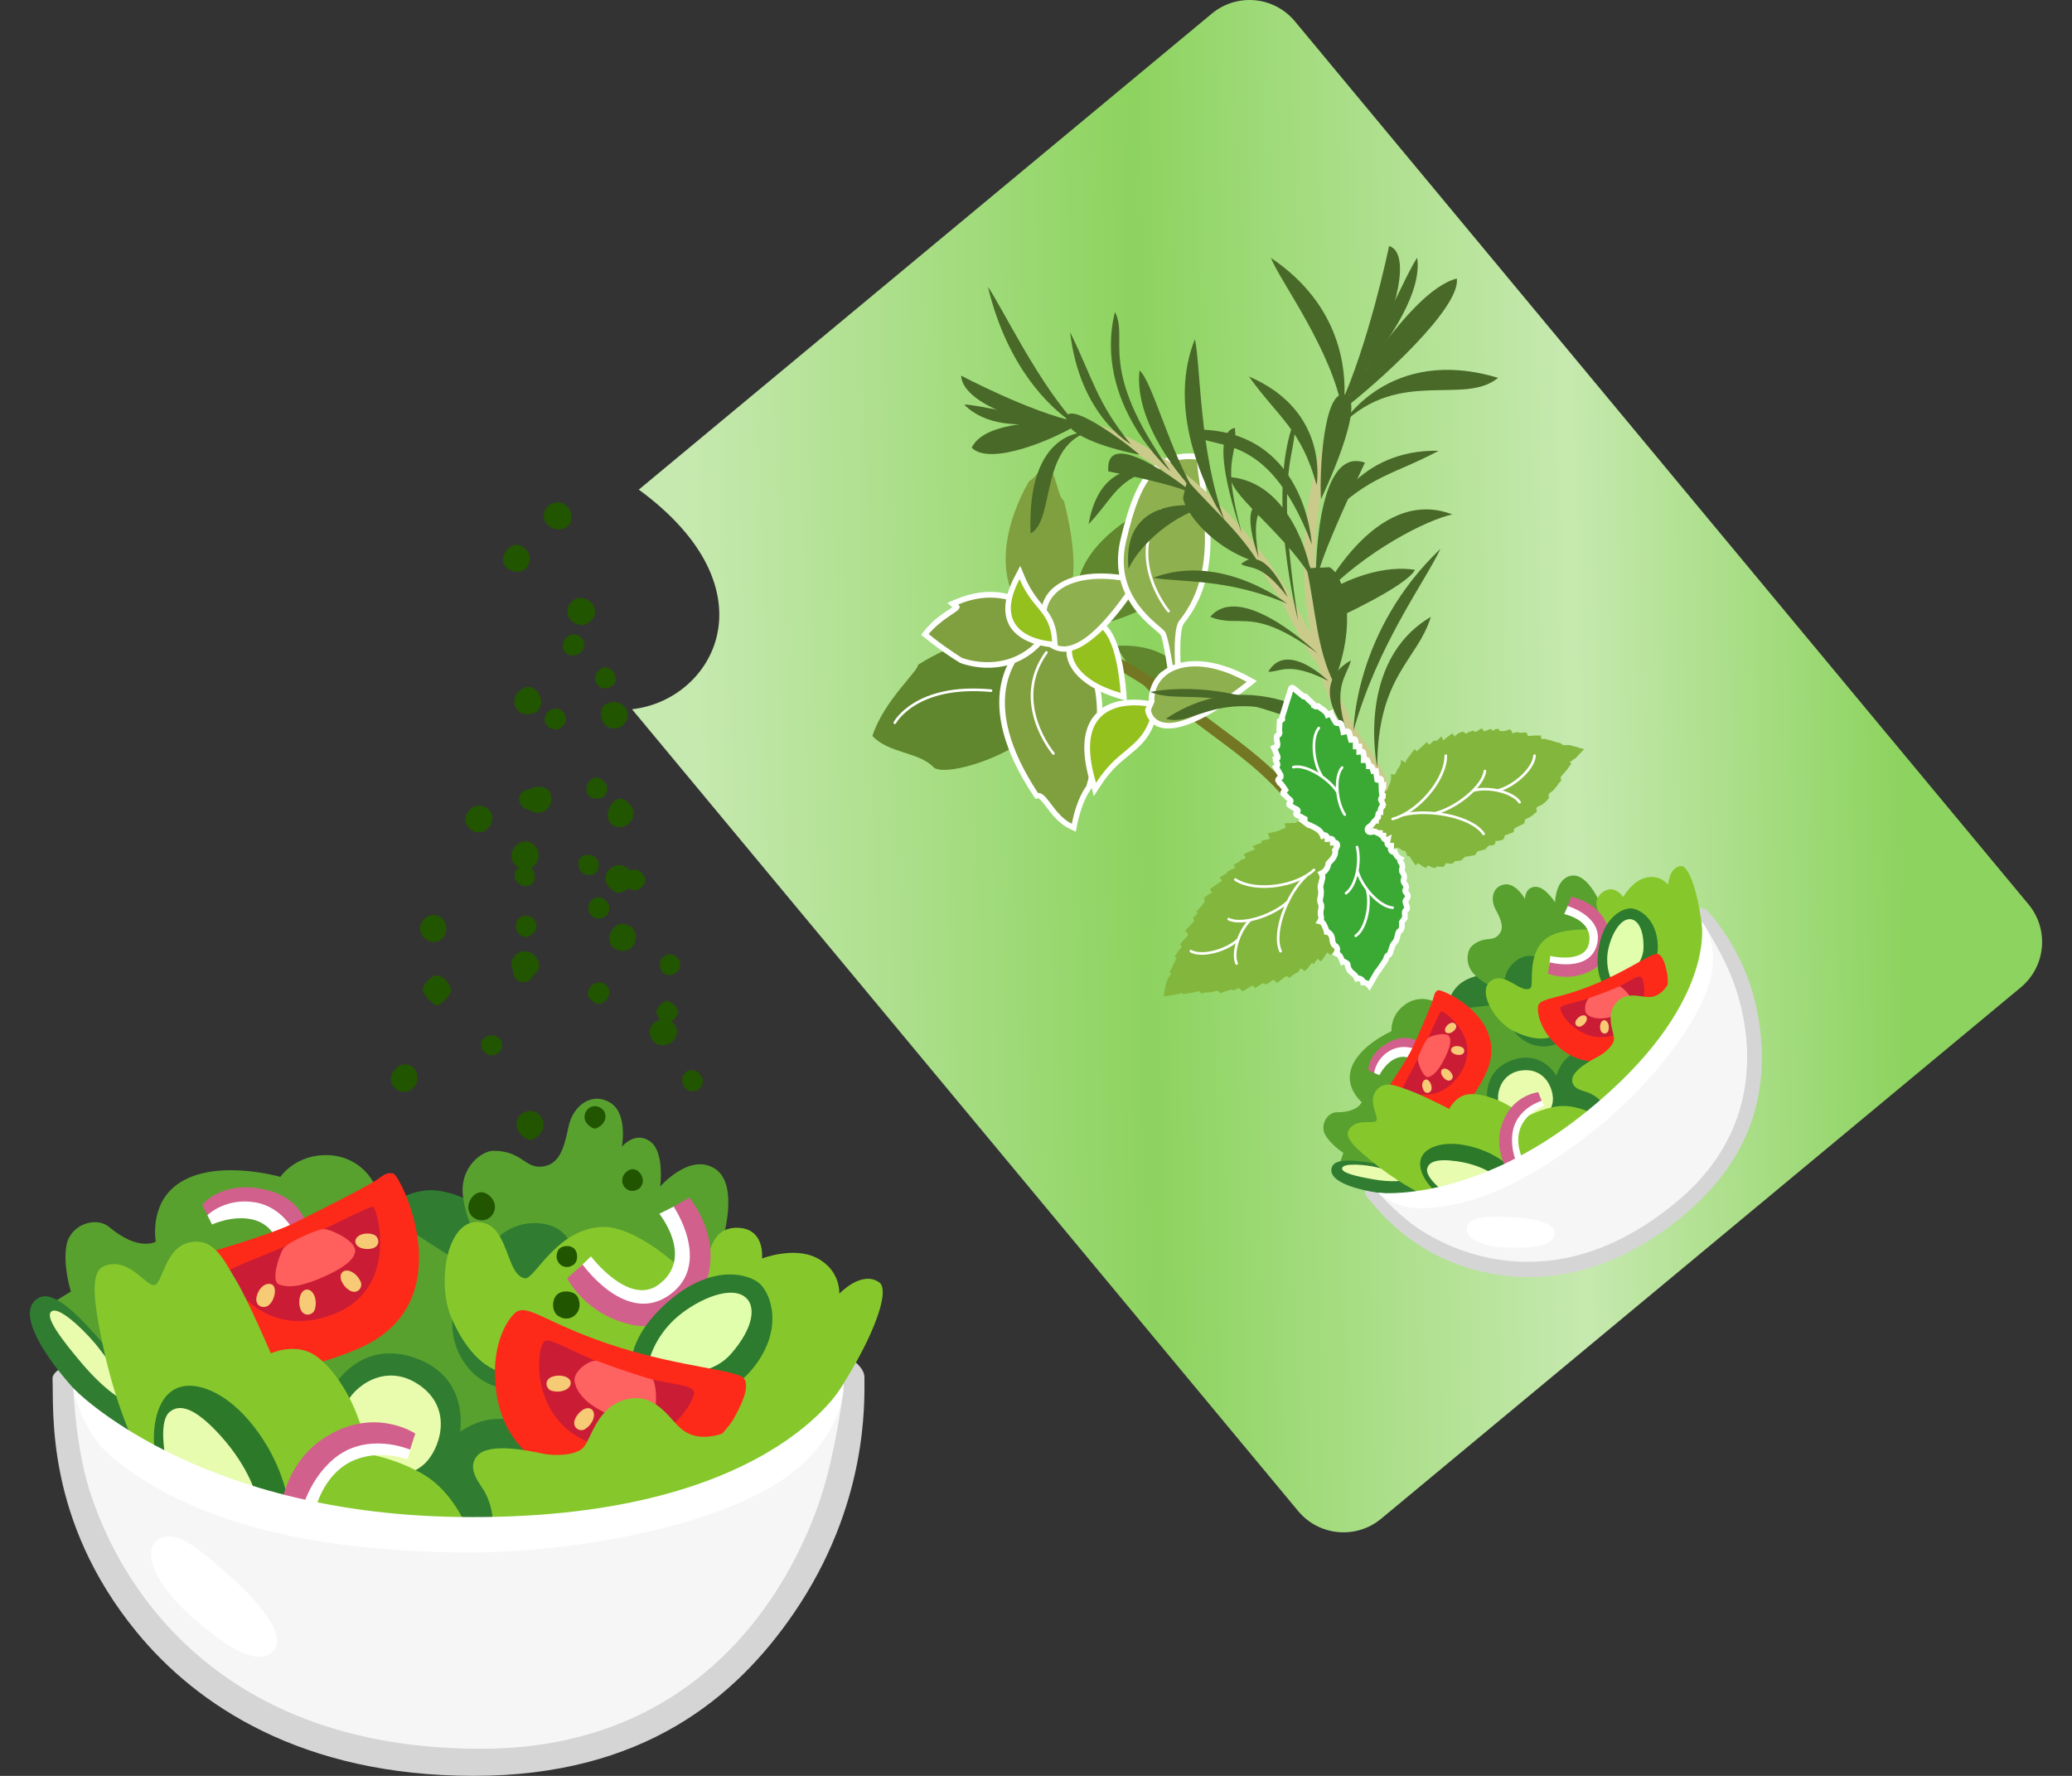 <?xml version="1.0" encoding="UTF-8" standalone="no"?>
<!-- Generator: Adobe Illustrator 15.0.0, SVG Export Plug-In . SVG Version: 6.00 Build 0)  -->

<svg
   version="1.1"
   id="Layer_2"
   inkscape:version="1.4.2 (f4327f4, 2025-05-13)"
   sodipodi:docname="04002.svg"
   x="0px"
   y="0px"
   width="350px"
   height="300px"
   viewBox="0 0 350 300"
   enable-background="new 0 0 350 300"
   xml:space="preserve"
   inkscape:export-filename="04002.png"
   inkscape:export-xdpi="96"
   inkscape:export-ydpi="96"
   xmlns:inkscape="http://www.inkscape.org/namespaces/inkscape"
   xmlns:sodipodi="http://sodipodi.sourceforge.net/DTD/sodipodi-0.dtd"
   xmlns="http://www.w3.org/2000/svg"
   xmlns:svg="http://www.w3.org/2000/svg"><rect x="0" y="0" width="350" height="300" fill="#333333" stroke="none"/><defs
   id="defs4" />
<sodipodi:namedview
   id="namedview35"
   inkscape:current-layer="Layer_2"
   inkscape:window-y="-9"
   inkscape:window-x="-9"
   inkscape:window-height="1351"
   inkscape:window-width="2560"
   inkscape:deskcolor="#d1d1d1"
   inkscape:pageopacity="0.0"
   inkscape:showpageshadow="2"
   inkscape:window-maximized="1"
   inkscape:pagecheckerboard="0"
   inkscape:cy="100.38639"
   inkscape:cx="202.06809"
   inkscape:zoom="3.088068"
   bordercolor="#666666"
   pagecolor="#ffffff"
   borderopacity="1.0">
	</sodipodi:namedview>
<g
   id="g38"
   transform="matrix(1.174,0,0,1.174,2.348,167.837)">
	<path
   id="path1"
   fill="#D5D5D5"
   d="M63.87,43.71c0,0-58.55,5.951-58.31,11.7c0.19,4.6-1.1,20.34,12.08,36.441   c8.64,10.55,23.78,20.72,48.53,20.72c24.34,0,37.71-11.24,46.04-23.4c10.7-15.64,10.17-30.31,10.17-33.95   C122.37,47.93,76.72,40.84,63.87,43.71z" />
	<path
   id="path2"
   fill="#307D31"
   d="M66.9,30.59c0,0-3.95-2.59-7.56-2.26c-3.61,0.339-5.3,2.48-5.3,2.48L42.73,58.95l12.03,13.42   l7.85,5.44L77.8,77.43l6.71-46.711L66.9,30.59z" />
	<path
   id="path3"
   fill="#58A12F"
   d="M67.66,37.46c0,0-2.75-4.63-3.079-8.59c-0.33-3.96,2.77-6.24,4.419-6.24   c4.04,0,4.5,2.5,6.92,2.28c2.42-0.22,3.2-2.36,3.85-5.62c0.66-3.32,3.51-5.19,6.1-3.54c2.49,1.59,1.61,6.29,1.61,6.29   s1.98-2.42,4.19-0.66c1.96,1.57,1.32,6.39,1.32,6.39s4.3-4.959,7.93-2.529s0.88,10.79,0.88,10.79l-1.21,7.49l-20.7-7.93   c0,0-1.21-2.86-5.62-2.53C69.87,33.39,67.66,37.46,67.66,37.46z" />
	<path
   id="path4"
   fill="#58A12F"
   d="M45.53,57.29c0,0,3.7-7.509,11.75-4.999c8.44,2.63,6.91,10.76,6.91,10.76s2.159-1.58,4.69-1.8   c2.53-0.22,5.62,0.22,5.62,0.22l-0.4-4.36c0,0-5.37,0.71-8.63-3.13c-4.38-5.17-1.431-11.12-1.431-11.12l0.77-3.74l-7.71-4.96   l-5.29-6.83c0,0-1.76-3.85-6.5-4.071c-4.74-0.22-6.97,3.121-6.97,3.121s-10.15-2.93-15.33,1.47c-3.5,2.98-2.59,7.86-2.59,7.86   s-2.46,1.461-6.71-2.109c-1.89-1.59-5.59-0.38-6.14,2.6C7.02,39.17,8.2,42.88,8.2,42.88l-3.41,2.09l11.56,11.89L45.53,57.29z" />
	<path
   id="path5"
   fill="#86C82C"
   d="M71.19,54.639c0,0-4.69,0.27-8.26-8.04c-2.14-4.979-0.64-14.639,4.41-13.66   c3.96,0.77,3.409,7.49,6.169,8.04c1.371,0.27,4.41-6.94,10.901-7.38c5.28-0.36,12.22,6.609,12.22,6.609s3.08-2.199,3.41-2.969   c0.329-0.77,0.88-3.74,4.299-3.52c3.79,0.24,3.301,4.41,3.301,4.41s4.52-1.76,7.82-0.11c3.55,1.78,3.301,5.18,3.301,5.18   s3.19-3.409,5.729-1.649c2.54,1.76-4.62,15.81-11.45,22.859c-6.83,7.05-15.67,6.58-15.67,6.58L71.19,54.639z" />
	<path
   id="path6"
   fill="#D2608C"
   d="M27.92,32.02l-0.83-1.61c0,0,2.529-3.27,8.17-2.37c6.19,0.991,6.81,5.3,6.81,5.3   s-3.19,1.21-3.29,1.061c-0.1-0.151-3.09-3.291-3.09-3.291l-5.92,0.2L27.92,32.02z" />
	<path
   id="path7"
   fill="#FFFFFF"
   d="M28.51,33.24c0,0,2.88-1.36,5.71-0.75c2.83,0.61,3.49,2.88,3.49,2.88l2.629-1.061   c0,0-1.659-3.559-5.57-4.25c-4.29-0.76-6.93,1.83-6.93,1.83L28.51,33.24z" />
	<path
   id="path8"
   fill="#FE2A19"
   d="M27.58,37.38c0,0,9.2-2.61,12.72-4.35c5.64-2.79,10.54-5.3,11.97-6.26   c0.76-0.51,1.29-1.09,2.31-0.88C55.6,26.1,64.77,44.34,49.82,50.98c-6.05,2.69-12.55,3.6-12.55,3.6l-9.34-7.889L27.58,37.38z" />
	<path
   id="path9"
   fill="#CB1C35"
   d="M30.77,40.03c-0.22,0.65,4.7,10.02,15.03,6.19c9.719-3.6,6.53-15.1,5.92-15.51   c-0.4-0.26-5.01,2.29-9.991,4.511C36.53,37.53,30.95,39.51,30.77,40.03z" />
	<path
   id="path10"
   fill="#FF5F5D"
   d="M38.15,41.86c1.7,0.67,3.95-0.03,6.22-1.01c2.09-0.9,4.67-2.3,4.74-3.81   c0.07-1.501-3.6-3.181-4.56-3.151c-0.95,0.04-5.23,1.92-5.8,2.83C38.18,37.639,36.91,41.37,38.15,41.86z" />
	<path
   id="path11"
   fill="#F7CA76"
   d="M37,41.82c-0.96-0.25-1.84,0.7-2.08,1.81c-0.309,1.451,1.09,1.76,1.73,1.23   C37.64,44.04,37.91,42.05,37,41.82z" />
	<path
   id="path12"
   fill="#F7CA76"
   d="M42.16,42.6c-0.95,0.03-1.309,1.55-0.98,2.64c0.42,1.43,1.85,1.05,2.1,0.26   C43.74,44.1,43.1,42.57,42.16,42.6z" />
	<path
   id="path13"
   fill="#F7CA76"
   d="M47.29,40.07c-0.69,0.611-0.02,1.97,0.9,2.58c1.2,0.8,2.03-0.36,1.73-1.11   C49.39,40.21,47.97,39.47,47.29,40.07z" />
	<path
   id="path14"
   fill="#F7CA76"
   d="M49.13,35.71c0.05,0.89,1.46,1.25,2.45,0.96c1.3-0.379,0.911-1.73,0.18-1.98   C50.46,34.24,49.08,34.83,49.13,35.71z" />
	<path
   id="path15"
   fill="#E9FCAE"
   d="M47.76,59.21c0.91-2.46,5.68-6.401,10.72-2.771c4.91,3.54,2.66,9.361,0.56,11.271   c-2.28,2.079-6.82,2.69-9.37-0.13C47.12,64.76,46.54,62.5,47.76,59.21z" />
	<path
   id="path16"
   fill="#307D31"
   d="M18.32,62.6c0.26-0.319,0.91-1.14,0.51-2.58c-0.67-2.409-2.37-5.38-5.62-9.21   c-5.67-6.68-8.48-8.419-10.28-6.52C1.02,46.31,3.72,51.03,7.31,55.36S16.69,64.62,18.32,62.6z" />
	<path
   id="path17"
   fill="#E9FCAE"
   d="M16.41,58.5c-0.55,0.45-3.54-1.629-6.63-5.279c-3.09-3.65-5.36-6.721-4.38-7.47   c1.24-0.951,5.73,3.76,6.91,5.39C13.49,52.77,17.64,57.49,16.41,58.5z" />
	<path
   id="path18"
   fill="#FFFFFF"
   d="M81.34,39.45l1.69-1.63c0,0,5.47,7.271,9.77,4.04c5.17-3.879,0.06-10.169,0.06-10.169   l2.25-1.12l2.979,4.61l0.22,6.52l-5.11,4.44c0,0-5.62,0-6.07-0.67C86.68,44.789,81.34,39.45,81.34,39.45z" />
	<path
   id="path19"
   fill="#D2608C"
   d="M79.6,40.97l2.23-1.98c0,0,6.31,8.95,12.61,4.3c6.04-4.47,0.49-12.621,0.49-12.621l2.23-1.31   c0,0,4.42,4.991,2.67,11.52c-1.41,5.24-6.64,7.69-10.91,6.79C82.22,46.25,79.6,40.97,79.6,40.97z" />
	<path
   id="path20"
   fill="#2C7B2E"
   d="M88.92,52.48c0,0,0.18-4.161,6-8.8c5.82-4.64,10.71-3.37,12.34-1.98   c1.639,1.4,3.59,6.539-0.84,12.12c-2.12,2.66-3.76,3.04-6.07,2.83c-2.7-0.25-7.39-2.589-7.39-2.589L88.92,52.48z" />
	<path
   id="path21"
   fill="#E0FEAC"
   d="M105.05,43.55c-2.43-1.61-7.44,0.94-10.02,3.35c-2.751,2.579-3.51,5.5-3.51,5.5l6.01,2.119   c0,0,3.38-0.08,5.64-2.66C106.54,48.02,106.87,44.76,105.05,43.55L105.05,43.55z" />
	<path
   id="path22"
   fill="#FE2A19"
   d="M72.43,45.73c-0.84,0.42-3.98,4.1-3.05,11.42c0.97,7.57,6.38,12.55,15.34,13.2   c11.47,0.82,17.921-7.58,18.8-9.1c0.88-1.521,2.64-4.861,1.411-5.971c-1.23-1.11-8.9-1.58-17.74-4.33   C77.26,47.85,74.3,44.789,72.43,45.73z" />
	<path
   id="path23"
   fill="#CB1C35"
   d="M76.4,49.99c-1.25,0.621-2.48,11.73,7.33,14.98c8.45,2.8,14.73-6.5,14.09-7.741   c-0.64-1.239-4.45-0.82-10.74-3.049C80.78,51.94,77.38,49.51,76.4,49.99z" />
	<path
   id="path24"
   fill="#FE6261"
   d="M80.68,55.89c0.29,1.47,1.66,3.26,4.77,4.59c2.47,1.06,5.12,0.59,6.24,0.12   c1.12-0.47,0.69-4.93,0.18-5.061c-1.59-0.409-6.41-2.06-7.88-2.649C83.04,52.51,80.37,54.31,80.68,55.89z" />
	<path
   id="path25"
   fill="#F7CA76"
   d="M80.12,56c-0.05-0.92-1.54-1.23-2.58-0.89c-1.37,0.439-0.97,1.81-0.2,2.04   C78.71,57.57,80.17,56.91,80.12,56z" />
	<path
   id="path26"
   fill="#F7CA76"
   d="M83.13,59.84c-0.72-0.57-1.94,0.34-2.37,1.351c-0.571,1.319,0.719,1.93,1.4,1.499   C83.38,61.93,83.84,60.4,83.13,59.84z" />
	<path
   id="path27"
   fill="#86C82C"
   d="M68.86,76.25c0,0,0.27-1.81-1.05-4.43c-0.571-1.13-2.821-3.38-1.13-5.32   c1.69-1.93,7.41-0.719,9.26-0.32c1.85,0.401,4.83,0.32,5.96-0.81c1.13-1.13,1.931-5.799,6.04-6.93c4.24-1.16,6.24,2.58,7.969,4.11   c1.371,1.21,3.38,1.69,6.2,0.72c2.821-0.97,2.01,2.74,2.01,2.74l-3.301,7.33L68.86,76.25z" />
	<path
   id="path28"
   fill="#86C82C"
   d="M17.89,65.95c0,0-2.979-5.72-4.91-14.5c-1.93-8.78-1.78-11.66,0.24-12.32   c3.46-1.13,5.8,3.06,7.009,2.82c1.21-0.24,1.451-5.32,4.991-6.12c3.54-0.809,4.91,2.42,6.68,5.32c1.769,2.9,5.07,10.63,5.07,10.63   s3.14-1.45,5.88,0c2.74,1.451,5.4,5.8,6.52,8.86c1.13,3.06,2.23,5.75,2.23,5.75s3.869,0.729,7.43,2.87   c4.03,2.419,5.96,7.17,5.96,7.17L45.19,77.7c0,0-24-8.62-24.24-9.02C20.7,68.28,17.64,65.62,17.89,65.95L17.89,65.95z" />
	<path
   id="path29"
   fill="#2D792A"
   d="M21.03,69.09c0,0-1.209-2.9-0.81-6.6c0.4-3.7,2.13-6.06,5.031-6.06   c2.26,0,6.159,1.471,9.95,6.781c3.79,5.31,4.27,10.149,4.27,10.149L23.44,71.27L21.03,69.09z" />
	<path
   id="path30"
   fill="#E7FCAE"
   d="M22.07,68.04c0,0-1.57-6.39,0.399-7.889c1.371-1.051,3.46-0.719,7.251,3.459   c4.319,4.781,5.229,8.94,5.229,8.94L22.07,68.04z" />
	<path
   id="path31"
   fill="#FFFFFF"
   d="M41.51,74.12l1.85,0.16c0,0,1.05-4.909,5.15-6.93c3.949-1.93,8.13-0.32,8.13-0.32l0.64-2.34   l-4.35-1.77l-5.88,1.21c0,0-5.32,4.829-5.32,5.07C41.73,69.44,41.51,73.88,41.51,74.12z" />
	<path
   id="path32"
   fill="#D2608C"
   d="M38.3,74.83c0-0.24,0.49-7,6.2-10.79c7.25-4.81,13.25-0.72,13.25-0.72L57,65.63   c0,0-6.24-2.73-11.05,1.39c-3.95,3.38-4.83,8.46-4.83,8.46L38.3,74.83z" />
	<path
   id="path33"
   fill="#F6F6F6"
   d="M67.45,108.671c34.77-0.111,46.57-28.201,49.38-38.601c1.84-6.81,2.5-13,2.5-13l-12.2,13.74   c0,0-38.26,7.34-39.541,7.34c-1.28,0-22.42-1.699-22.42-1.699l-21.72-5.19L8.56,56.84c0,0,0.28,8.97,2.69,15.78   C13.11,77.87,23.88,108.81,67.45,108.671z" />
	<path
   id="path34"
   fill="#FFFFFF"
   d="M64.04,80.43c16.6,0.21,40.861-4.11,49.95-13.2c5.82-5.82,5.39-11.07,5.39-11.07   s-10.5,19.83-55.49,19.16C25.73,74.75,8.53,56.79,8.53,56.79s1.021,6.179,5.7,10.02C25.3,75.86,41.9,80.14,64.04,80.43z" />
	<path
   id="path35"
   fill="#FFFFFF"
   d="M20.46,78.819c-1.95,1.831,0.16,6.48,4.92,10.67c4.76,4.191,9.52,7.551,11.9,5.17   c2.47-2.47-3.36-8.369-6.65-11.24C27.34,80.55,23,76.441,20.46,78.819z" />
</g>
<linearGradient
   id="rect35_1_"
   gradientUnits="userSpaceOnUse"
   x1="-481.684"
   y1="285.619"
   x2="-276.518"
   y2="122.585"
   gradientTransform="matrix(0.599 -0.497 -0.497 -0.599 547.854 63.066)">
	<stop
   offset="0"
   style="stop-color:#C6E9AF"
   id="stop1" />
	<stop
   offset="0.373"
   style="stop-color:#8DD35F"
   id="stop2" />
	<stop
   offset="0.729"
   style="stop-color:#C6E9AF"
   id="stop3" />
	<stop
   offset="1"
   style="stop-color:#8DD35F"
   id="stop4" />
</linearGradient>
<path
   id="rect35"
   sodipodi:nodetypes="csssssscc"
   fill="url(#rect35_1_)"
   d="M107.908,82.711  c32.26-26.8,96.778-80.399,96.778-80.399c4.253-3.533,10.521-2.954,14.054,1.299l123.9,149.142c3.533,4.253,2.953,10.521-1.3,14.054  l-108.018,89.737c-4.253,3.532-10.521,2.953-14.054-1.3L106.757,119.811C120.561,118.3,131.017,99.657,107.908,82.711z" />
<g
   id="g72"
   transform="matrix(0.495,-0.411,0.411,0.495,205.233,176.897)">
	<path
   id="path38"
   fill="#D5D5D5"
   d="M63.87,43.71c0,0-58.55,5.95-58.31,11.7c0.19,4.599-1.1,20.34,12.08,36.439   c8.64,10.551,23.779,20.72,48.531,20.72c24.34,0,37.71-11.239,46.04-23.399C122.91,73.53,122.38,58.86,122.381,55.219   C122.37,47.93,76.72,40.841,63.87,43.71z" />
	<path
   id="path39"
   fill="#307D31"
   d="M66.9,30.59c0,0-3.95-2.59-7.56-2.26c-3.611,0.339-5.301,2.48-5.301,2.48L42.73,58.95   l12.03,13.42l7.85,5.441L77.8,77.429l6.709-46.709L66.9,30.59z" />
	<path
   id="path40"
   fill="#58A12F"
   d="M67.66,37.461c0,0-2.75-4.631-3.08-8.591c-0.329-3.96,2.77-6.239,4.419-6.24   c4.041,0,4.501,2.499,6.921,2.28s3.2-2.359,3.849-5.62c0.662-3.321,3.511-5.191,6.101-3.54c2.49,1.59,1.611,6.29,1.611,6.29   s1.979-2.42,4.189-0.66c1.96,1.57,1.319,6.389,1.319,6.389s4.3-4.96,7.93-2.529c3.63,2.429,0.881,10.789,0.881,10.789l-1.211,7.491   l-20.701-7.93c0,0-1.209-2.861-5.618-2.531C69.871,33.389,67.66,37.461,67.66,37.461L67.66,37.461z" />
	<path
   id="path41"
   fill="#58A12F"
   d="M45.53,57.291c0,0,3.7-7.511,11.75-5.002c8.44,2.631,6.91,10.76,6.91,10.76   s2.159-1.579,4.69-1.799c2.531-0.22,5.621,0.22,5.621,0.22l-0.4-4.361c0,0-5.371,0.71-8.629-3.131   c-4.38-5.169-1.431-11.12-1.431-11.12l0.771-3.74l-7.71-4.96l-5.29-6.829c0,0-1.759-3.851-6.5-4.071s-6.971,3.121-6.971,3.121   S28.19,23.45,23.01,27.85c-3.5,2.979-2.59,7.86-2.59,7.86s-2.461,1.46-6.711-2.11c-1.89-1.59-5.589-0.38-6.139,2.6   c-0.55,2.97,0.629,6.68,0.629,6.68L4.79,44.97l11.56,11.89L45.53,57.291z" />
	<path
   id="path42"
   fill="#86C82C"
   d="M71.19,54.639c0,0-4.69,0.271-8.26-8.039c-2.14-4.981-0.64-14.639,4.41-13.661   c3.961,0.771,3.41,7.491,6.17,8.04c1.37,0.271,4.411-6.94,10.9-7.38c5.281-0.36,12.22,6.609,12.22,6.609s3.08-2.2,3.41-2.969   c0.33-0.77,0.88-3.74,4.3-3.521c3.79,0.241,3.301,4.411,3.301,4.411s4.519-1.76,7.82-0.11c3.549,1.78,3.299,5.18,3.299,5.18   s3.19-3.41,5.729-1.65c2.541,1.76-4.619,15.81-11.45,22.86c-6.83,7.051-15.669,6.58-15.669,6.58L71.19,54.639z" />
	<path
   id="path43"
   fill="#D2608C"
   d="M27.921,32.02l-0.831-1.61c0,0,2.53-3.269,8.169-2.37c6.19,0.99,6.811,5.301,6.811,5.301   s-3.191,1.21-3.29,1.06c-0.1-0.15-3.09-3.29-3.09-3.29l-5.92,0.2L27.921,32.02z" />
	<path
   id="path44"
   fill="#FFFFFF"
   d="M28.51,33.24c0,0,2.88-1.361,5.71-0.75c2.831,0.61,3.49,2.88,3.49,2.88l2.63-1.06   c0,0-1.661-3.56-5.57-4.25c-4.29-0.76-6.93,1.829-6.93,1.829L28.51,33.24z" />
	<path
   id="path45"
   fill="#FE2A19"
   d="M27.58,37.379c0,0,9.2-2.61,12.721-4.349c5.639-2.79,10.54-5.3,11.97-6.26   c0.76-0.51,1.29-1.089,2.31-0.879c1.019,0.209,10.189,18.451-4.762,25.09c-6.049,2.69-12.548,3.6-12.548,3.6l-9.341-7.891   L27.58,37.379z" />
	<path
   id="path46"
   fill="#CB1C35"
   d="M30.771,40.03c-0.22,0.65,4.698,10.021,15.029,6.19c9.72-3.599,6.53-15.1,5.92-15.51   c-0.4-0.26-5.01,2.289-9.991,4.51C36.529,37.531,30.949,39.51,30.771,40.03z" />
	<path
   id="path47"
   fill="#FF5F5D"
   d="M38.151,41.86c1.7,0.67,3.949-0.029,6.22-1.01c2.09-0.9,4.669-2.3,4.739-3.81   c0.071-1.499-3.6-3.18-4.559-3.15c-0.95,0.04-5.23,1.919-5.8,2.829C38.18,37.64,36.91,41.37,38.151,41.86z" />
	<path
   id="path48"
   fill="#F7CA76"
   d="M37,41.82c-0.961-0.25-1.84,0.699-2.081,1.81c-0.309,1.449,1.09,1.759,1.729,1.229   C37.64,44.04,37.909,42.05,37,41.82z" />
	<path
   id="path49"
   fill="#F7CA76"
   d="M42.16,42.6c-0.951,0.03-1.31,1.55-0.981,2.641c0.421,1.43,1.851,1.05,2.1,0.26   C43.74,44.1,43.099,42.57,42.16,42.6L42.16,42.6z" />
	<path
   id="path50"
   fill="#F7CA76"
   d="M47.289,40.07c-0.689,0.611-0.02,1.97,0.901,2.581c1.2,0.799,2.03-0.361,1.73-1.11   C49.391,40.21,47.97,39.47,47.289,40.07z" />
	<path
   id="path51"
   fill="#F7CA76"
   d="M49.13,35.71c0.051,0.889,1.46,1.25,2.45,0.959c1.3-0.379,0.91-1.728,0.181-1.979   C50.46,34.24,49.08,34.829,49.13,35.71z" />
	<path
   id="path52"
   fill="#E9FCAE"
   d="M47.76,59.211c0.909-2.461,5.679-6.401,10.72-2.771c4.91,3.54,2.66,9.36,0.561,11.269   C56.76,69.79,52.22,70.4,49.67,67.58S46.54,62.5,47.76,59.211z" />
	<path
   id="path53"
   fill="#307D31"
   d="M18.32,62.6c0.261-0.321,0.91-1.14,0.51-2.58c-0.669-2.41-2.371-5.38-5.62-9.211   c-5.67-6.679-8.479-8.42-10.279-6.519C1.02,46.309,3.72,51.03,7.31,55.361C10.899,59.69,16.691,64.62,18.32,62.6z" />
	<path
   id="path54"
   fill="#E9FCAE"
   d="M16.41,58.5c-0.549,0.45-3.54-1.629-6.63-5.281C6.69,49.57,4.42,46.5,5.401,45.75   c1.239-0.949,5.729,3.76,6.909,5.39C13.49,52.77,17.64,57.49,16.41,58.5z" />
	<path
   id="path55"
   fill="#FFFFFF"
   d="M81.34,39.45l1.689-1.63c0,0,5.47,7.269,9.769,4.04c5.17-3.88,0.061-10.171,0.061-10.171   l2.25-1.121l2.98,4.611l0.22,6.519l-5.11,4.44c0,0-5.621,0.001-6.071-0.669C86.679,44.79,81.34,39.45,81.34,39.45z" />
	<path
   id="path56"
   fill="#D2608C"
   d="M79.6,40.97l2.23-1.98c0,0,6.31,8.951,12.61,4.301c6.04-4.471,0.491-12.621,0.491-12.621   l2.229-1.31c0,0,4.421,4.99,2.67,11.521c-1.41,5.239-6.64,7.689-10.91,6.789C82.219,46.251,79.6,40.97,79.6,40.97z" />
	<path
   id="path57"
   fill="#2C7B2E"
   d="M88.92,52.481c0,0,0.18-4.16,6-8.801c5.82-4.64,10.71-3.37,12.34-1.98   c1.641,1.4,3.591,6.54-0.839,12.12c-2.121,2.66-3.76,3.041-6.071,2.83c-2.699-0.25-7.39-2.59-7.39-2.59L88.92,52.481z" />
	<path
   id="path58"
   fill="#E0FEAC"
   d="M105.049,43.55c-2.429-1.611-7.44,0.94-10.019,3.351c-2.75,2.579-3.511,5.5-3.511,5.5   l6.011,2.118c0,0,3.38-0.079,5.639-2.659C106.54,48.019,106.871,44.759,105.049,43.55z" />
	<path
   id="path59"
   fill="#FE2A19"
   d="M72.43,45.731c-0.84,0.42-3.981,4.1-3.051,11.419c0.971,7.57,6.381,12.55,15.341,13.2   c11.469,0.82,17.921-7.58,18.8-9.101s2.639-4.859,1.409-5.97c-1.23-1.108-8.899-1.579-17.739-4.33   C77.26,47.849,74.3,44.79,72.43,45.731z" />
	<path
   id="path60"
   fill="#CB1C35"
   d="M76.4,49.99c-1.25,0.62-2.48,11.731,7.33,14.98c8.45,2.8,14.73-6.499,14.09-7.74   c-0.64-1.241-4.45-0.819-10.739-3.051C80.781,51.94,77.381,49.51,76.4,49.99z" />
	<path
   id="path61"
   fill="#FE6261"
   d="M80.68,55.89c0.289,1.47,1.659,3.26,4.769,4.59c2.471,1.059,5.12,0.59,6.241,0.12   c1.119-0.47,0.689-4.929,0.179-5.06c-1.591-0.409-6.411-2.06-7.88-2.649C83.041,52.51,80.369,54.311,80.68,55.89z" />
	<path
   id="path62"
   fill="#F7CA76"
   d="M80.12,55.999c-0.05-0.919-1.541-1.229-2.58-0.89c-1.369,0.44-0.969,1.811-0.2,2.04   C78.711,57.569,80.171,56.91,80.12,55.999z" />
	<path
   id="path63"
   fill="#F7CA76"
   d="M83.13,59.839c-0.72-0.569-1.94,0.341-2.371,1.352c-0.569,1.32,0.72,1.929,1.401,1.499   C83.38,61.93,83.839,60.4,83.13,59.839z" />
	<path
   id="path64"
   fill="#86C82C"
   d="M68.86,76.249c0,0,0.271-1.809-1.049-4.43c-0.57-1.129-2.82-3.38-1.13-5.319   c1.69-1.929,7.409-0.721,9.259-0.321s4.831,0.32,5.961-0.81c1.13-1.129,1.929-5.799,6.039-6.93c4.24-1.16,6.239,2.58,7.97,4.109   c1.37,1.211,3.38,1.691,6.2,0.721c2.82-0.97,2.01,2.738,2.01,2.738l-3.3,7.331L68.86,76.249z" />
	<path
   id="path65"
   fill="#86C82C"
   d="M17.89,65.95c0,0-2.981-5.721-4.911-14.5s-1.78-11.66,0.241-12.32   c3.459-1.131,5.799,3.06,7.01,2.82c1.211-0.24,1.45-5.32,4.99-6.121c3.54-0.809,4.91,2.421,6.68,5.32   c1.771,2.901,5.071,10.63,5.071,10.63s3.14-1.45,5.879,0c2.741,1.45,5.401,5.8,6.521,8.859C50.5,63.7,51.6,66.39,51.6,66.39   s3.87,0.731,7.43,2.87c4.03,2.42,5.959,7.17,5.959,7.17L45.19,77.7c0,0-24-8.619-24.24-9.02C20.7,68.28,17.64,65.619,17.89,65.95z" />
	<path
   id="path66"
   fill="#2D792A"
   d="M21.03,69.09c0,0-1.211-2.9-0.811-6.6c0.4-3.7,2.13-6.06,5.03-6.06   c2.26-0.001,6.16,1.47,9.949,6.781c3.79,5.309,4.27,10.149,4.27,10.149l-16.03-2.091L21.03,69.09z" />
	<path
   id="path67"
   fill="#E7FCAE"
   d="M22.07,68.04c0,0-1.571-6.39,0.4-7.89c1.37-1.05,3.459-0.72,7.249,3.461   c4.322,4.779,5.232,8.939,5.232,8.939L22.07,68.04z" />
	<path
   id="path68"
   fill="#FFFFFF"
   d="M41.509,74.12l1.851,0.159c0,0,1.05-4.91,5.151-6.93c3.949-1.93,8.129-0.32,8.129-0.32   l0.64-2.339l-4.351-1.77l-5.879,1.21c0,0-5.32,4.83-5.32,5.071C41.73,69.44,41.51,73.88,41.509,74.12z" />
	<path
   id="path69"
   fill="#D2608C"
   d="M38.299,74.83c0-0.241,0.492-7,6.201-10.79c7.25-4.81,13.25-0.72,13.25-0.72L57,65.631   c0,0-6.24-2.731-11.049,1.389c-3.951,3.38-4.83,8.46-4.83,8.46L38.299,74.83z" />
	<path
   id="path70"
   fill="#F6F6F6"
   d="M67.449,108.67c34.77-0.109,46.571-28.2,49.38-38.599c1.84-6.81,2.501-13.001,2.501-13.001   L107.13,70.81c0,0-38.26,7.34-39.539,7.34c-1.281,0-22.421-1.699-22.421-1.699L23.45,71.26L8.559,56.84c0,0,0.28,8.971,2.691,15.78   C13.111,77.87,23.879,108.81,67.449,108.67z" />
	<path
   id="path71"
   fill="#FFFFFF"
   d="M64.04,80.429c16.599,0.212,40.859-4.108,49.95-13.199c5.82-5.82,5.389-11.07,5.389-11.07   S108.88,75.99,63.89,75.32C25.73,74.75,8.53,56.79,8.53,56.79s1.02,6.181,5.7,10.02C25.3,75.859,41.9,80.14,64.04,80.429z" />
	<path
   id="path72"
   fill="#FFFFFF"
   d="M20.46,78.821c-1.949,1.828,0.16,6.48,4.92,10.669c4.76,4.189,9.52,7.549,11.9,5.169   c2.469-2.469-3.361-8.369-6.65-11.239C27.339,80.549,23,76.441,20.46,78.821z" />
</g>
<g
   id="g93"
   transform="matrix(0.602,0,0,0.602,3.358,215.598)">
	<path
   id="path92"
   fill="#225500"
   d="M150.957,11.071c-1.843-1.29-1.764-4.962,0.133-6.205c1.694-1.109,4.567-0.634,5.382,0.892   C158.587,9.709,154.557,13.594,150.957,11.071L150.957,11.071z M127.552-16.296c-1.653-0.961-2.203-3.138-1.256-4.973   c1.363-2.633,3.891-3.061,5.839-0.986C135.294-18.891,131.522-13.984,127.552-16.296z M141.38-39.088   c-2.77-1.94-2.676-5.625,0.178-6.925c4.08-1.858,7.379,3.56,3.959,6.5C143.737-37.982,143.059-37.911,141.38-39.088z    M105.179-52.867c-1.538-1.538-1.415-3.709,0.311-5.434c2.378-2.378,6.077-0.807,6.077,2.582   C111.568-52.204,107.609-50.435,105.179-52.867z M177.918-65.797c-2.453-2.451-0.846-6.231,2.647-6.231   c3.206,0,4.931,3.096,3.099,5.562C182.221-64.522,179.509-64.205,177.918-65.797z M114.718-77.621   c-0.906-0.908-1.647-2.187-1.647-2.843c0-1.537,2.415-3.965,3.944-3.965c1.61,0,3.946,2.461,3.946,4.153   c0,1.339-2.777,4.302-4.032,4.302C116.619-75.974,115.624-76.716,114.718-77.621z M139.253-84.685   c-1.676-1.675-1.78-3.855-0.256-5.379c2.5-2.5,6.763-0.512,6.763,3.151c0,1.245-2.586,3.612-3.946,3.612   C141.166-83.301,140.013-83.923,139.253-84.685z M166.738-92.068c-2.971-2.081-0.606-7.459,2.975-6.763   c2.051,0.397,3.099,1.686,3.099,3.803C172.812-91.857,169.409-90.197,166.738-92.068L166.738-92.068z M115.002-94.031   c-2.647-0.979-3.521-3.746-1.853-5.868c1.957-2.488,5.734-1.663,6.406,1.399C120.216-95.494,117.705-93.03,115.002-94.031z    M165.843-108.704c-3.714-2.921,0.036-8.361,4.22-6.122c2.506,1.341,2.21,5.753-0.456,6.766   C167.72-107.341,167.534-107.374,165.843-108.704z M138.962-115.46c-1.597-1.597-1.274-4.302,0.689-5.761   c3.873-2.878,8.097,2.598,4.657,6.037C143.065-113.941,140.34-114.082,138.962-115.46z M126.132-125.748   c-1.621-1.724-1.548-3.496,0.211-5.256c2.472-2.471,6.967-0.185,6.183,3.144C131.76-124.616,128.276-123.465,126.132-125.748   L126.132-125.748z M165.807-127.02c-2.046-2.046-0.079-7.005,2.779-7.005c1.449,0,3.662,2.333,3.662,3.861   C172.248-126.686,168.145-124.683,165.807-127.02z M142.746-131.11c-2.2-2.432-0.485-6.314,2.775-6.278   c2.432,0.027,3.62,1.187,3.62,3.535C149.141-130.52,144.92-128.709,142.746-131.11z M164.07-154.885   c-1.347-1.488-1.336-4.435,0.021-5.427c2.582-1.889,6.466-0.281,6.466,2.676C170.557-154.118,166.371-152.343,164.07-154.885   L164.07-154.885z M139.919-158.545c-2.12-2.12-1.337-5.236,1.66-6.602c3.127-1.425,6.243,3.733,3.85,6.376   C144.254-157.471,141.12-157.343,139.919-158.545z M155.175-183.631c-1.858-1.461-2.036-3.989-0.399-5.627   c3.283-3.282,8.767,1.452,5.777,4.986C159.033-182.474,156.96-182.227,155.175-183.631z M136.836-198.611   c-3.367-2.358,0.734-8.424,4.174-6.171c1.807,1.184,2.501,3.01,1.824,4.804C141.914-197.54,139.236-196.929,136.836-198.611z    M148.057-210.91c-3.206-3.413,1.499-8.297,5.194-5.392c1.842,1.448,2.09,4.378,0.496,5.822   C152.224-209.103,149.566-209.304,148.057-210.91z" />
	<path
   id="path93"
   fill="#225500"
   d="M155.329-3.204c1.428-0.999,1.367-3.845-0.104-4.808c-1.311-0.859-3.537-0.491-4.171,0.691   C149.415-4.258,152.539-1.249,155.329-3.204z M173.468-24.411c1.282-0.746,1.709-2.435,0.973-3.855   c-1.055-2.043-3.014-2.373-4.524-0.765C167.467-26.424,170.392-22.621,173.468-24.411z M162.752-42.077   c2.148-1.504,2.073-4.357-0.138-5.366c-3.163-1.441-5.719,2.756-3.069,5.037C160.925-41.22,161.452-41.166,162.752-42.077z    M190.807-52.755c1.193-1.193,1.096-2.874-0.24-4.212c-1.845-1.843-4.711-0.627-4.711,2   C185.857-52.241,188.924-50.873,190.807-52.755z M134.433-62.777c1.902-1.9,0.657-4.829-2.052-4.829   c-2.483,0-3.821,2.399-2.401,4.31C131.099-61.789,133.201-61.543,134.433-62.777z M183.415-71.94   c0.702-0.704,1.277-1.696,1.277-2.205c0-1.19-1.874-3.07-3.059-3.07c-1.247,0-3.057,1.905-3.057,3.216   c0,1.037,2.153,3.335,3.125,3.335C181.942-70.665,182.713-71.238,183.415-71.94z M164.4-77.415c1.298-1.298,1.38-2.989,0.199-4.169   c-1.937-1.937-5.243-0.397-5.243,2.443c0,0.965,2.004,2.798,3.057,2.798C162.917-76.343,163.81-76.826,164.4-77.415z    M143.098-83.139c2.304-1.611,0.47-5.779-2.305-5.239c-1.589,0.308-2.402,1.305-2.402,2.945   C138.39-82.973,141.029-81.688,143.098-83.139z M183.195-84.659c2.052-0.759,2.73-2.903,1.436-4.547   c-1.517-1.927-4.445-1.289-4.965,1.084C179.154-85.792,181.099-83.883,183.195-84.659z M143.792-96.031   c2.879-2.265-0.028-6.479-3.27-4.745c-1.944,1.041-1.712,4.46,0.353,5.246C142.338-94.976,142.482-95,143.792-96.031z    M164.626-101.265c1.237-1.238,0.987-3.336-0.535-4.466c-3.001-2.231-6.275,2.013-3.608,4.678   C161.445-100.089,163.557-100.199,164.626-101.265z M174.569-109.24c1.256-1.337,1.2-2.71-0.164-4.074   c-1.914-1.915-5.4-0.143-4.792,2.436C170.207-108.363,172.908-107.471,174.569-109.24z M143.819-110.226   c1.587-1.586,0.062-5.429-2.153-5.429c-1.123,0-2.838,1.807-2.838,2.992C138.828-109.967,142.008-108.415,143.819-110.226z    M161.691-113.396c1.707-1.885,0.376-4.894-2.15-4.866c-1.884,0.021-2.804,0.92-2.804,2.74   C156.737-112.939,160.007-111.535,161.691-113.396z M145.166-131.823c1.044-1.153,1.036-3.437-0.016-4.206   c-2-1.463-5.012-0.218-5.012,2.074C140.138-131.228,143.383-129.851,145.166-131.823z M163.885-134.659   c1.642-1.643,1.036-4.058-1.287-5.116c-2.423-1.105-4.839,2.893-2.984,4.941C160.524-133.826,162.953-133.727,163.885-134.659z    M152.061-154.101c1.439-1.132,1.577-3.091,0.308-4.361c-2.543-2.543-6.794,1.126-4.477,3.864   C149.07-153.204,150.676-153.013,152.061-154.101z M166.273-165.711c2.61-1.828-0.569-6.529-3.234-4.782   c-1.401,0.918-1.939,2.333-1.414,3.724C162.337-164.88,164.413-164.408,166.273-165.711z M157.577-175.243   c2.485-2.646-1.162-6.431-4.027-4.178c-1.425,1.122-1.619,3.393-0.383,4.511C154.346-173.842,156.407-173.998,157.577-175.243z" />
</g>
<g
   id="g89"
   transform="matrix(1.237,0,0,1.237,-160.649,-415.991)">
	<path
   fill="#60872e"
   d="m 291.66,432.291 c 0,0 -1.92,4.139 -9.42,-7.801 6.84,-0.42 10.44,3.42 9.3,6.779 0.12,0.721 0.12,1.022 0.12,1.022 z"
   id="path1-0" />
	<path
   fill="none"
   stroke="#737622"
   stroke-width="1.5"
   stroke-miterlimit="10"
   d="m 278.7,424.91 c 4.56,2.16 8.82,4.801 12.78,7.859 6.6,5.16 11.58,7.98 16.26,14.4"
   id="path2-9" />
	<path
   fill="#60872e"
   d="m 275.46,422.99 c 0,0 -9.66,-2.58 -20.22,4.08 0,0.9 -4.68,4.92 -6.24,9.721 2.22,2.398 6.3,2.16 8.34,4.26 2.04,2.159 23.82,-5.042 18.12,-18.061 z"
   id="path3-4" />
	<path
   fill="#809f3e"
   d="m 276.06,449.089 c -1.38,-0.66 -2.28,-1.859 -3,-2.82 -0.54,-0.658 -1.02,-1.379 -1.38,-1.318 h -0.24 l -0.12,-0.182 c -8.4,-12.658 -3.24,-19.02 -0.66,-21.18 0.42,-0.359 0.9,-0.719 1.38,-0.959 l 0.12,-0.061 h 0.12 c 2.58,0.36 4.56,1.561 5.88,3.6 3.9,6 0.54,17.1 0.42,17.58 l -0.06,0.061 v 0.061 c 0,0 -1.32,1.619 -1.92,4.92 l -0.12,0.539 z"
   id="path4-8" />
	<path
   fill="#ffffff"
   d="m 270.9,423.89 c 0.42,-0.36 0.84,-0.66 1.32,-0.9 11.88,1.5 6,20.641 6,20.641 0,0 -1.32,1.619 -1.98,5.16 -2.46,-1.201 -3.42,-4.381 -4.62,-4.201 -8.16,-12.36 -3.3,-18.54 -0.72,-20.7 m -0.48,-0.599 c -2.7,2.219 -7.98,8.82 0.6,21.719 l 0.24,0.361 0.42,-0.061 c 0.24,0.119 0.72,0.721 1.08,1.199 0.72,0.961 1.68,2.221 3.12,2.941 l 0.9,0.42 0.18,-0.961 c 0.66,-3.24 1.8,-4.74 1.86,-4.799 l 0.06,-0.121 0.06,-0.119 c 0.12,-0.48 3.54,-11.76 -0.42,-17.94 -1.38,-2.101 -3.48,-3.36 -6.24,-3.72 l -0.24,-0.061 -0.18,0.12 c -0.54,0.301 -1.02,0.661 -1.44,1.022 z"
   id="path5-8" />
	<path
   fill="#809f3e"
   d="m 270.9,421.25 c 0,0 8.82,1.32 4.26,-16.56 -0.84,-0.48 -0.96,-3.48 -2.46,-5.64 -1.08,2.34 -2.28,2.94 -2.28,2.94 0,0 -7.56,11.94 0.48,19.26 z"
   id="path6-2" />
	<path
   fill="#809f3e"
   d="m 270.9,424.85 c -4.44,3.72 -9.78,1.62 -9.84,1.56 v 0 H 261 c -1.56,-1.02 -3.06,-2.1 -4.5,-3.24 l -0.3,-0.239 0.24,-0.36 c 0.42,-0.54 0.96,-1.02 1.5,-1.5 0.48,-0.42 1.02,-0.84 1.62,-1.2 0.3,-0.18 0.6,-0.36 0.78,-0.54 0.06,-0.06 0.12,-0.12 0.18,-0.18 0,-0.06 0,-0.06 0,-0.06 l -0.54,-0.42 0.6,-0.24 c 7.8,-3.3 12.78,3 12.84,3.06 l 0.18,0.18 -0.18,0.24 c -0.66,1.08 -1.5,2.1 -2.46,2.94 h -0.06 z"
   id="path7-4" />
	<path
   fill="#ffffff"
   d="m 260.7,418.85 c 7.62,-3.24 12.42,2.88 12.42,2.88 -0.66,1.08 -1.5,2.04 -2.46,2.88 -4.32,3.601 -9.48,1.5 -9.48,1.5 -1.56,-1.021 -3.06,-2.04 -4.5,-3.239 0.48,-0.541 0.96,-1.021 1.5,-1.44 0.96,-0.84 1.86,-1.32 2.4,-1.74 0.36,-0.301 0.48,-0.601 0.12,-0.841 m -1.44,-0.18 0.66,0.54 c -0.12,0.12 -0.36,0.24 -0.6,0.42 -0.6,0.36 -1.14,0.78 -1.68,1.2 -0.54,0.48 -1.08,1.02 -1.56,1.621 l -0.42,0.539 0.6,0.48 c 1.44,1.14 2.94,2.279 4.56,3.24 l 0.06,0.06 v 0 c 0.24,0.12 5.64,2.28 10.26,-1.56 1.02,-0.9 1.92,-1.92 2.58,-3.061 l 0.3,-0.48 -0.36,-0.36 c -0.96,-1.2 -2.16,-2.22 -3.54,-2.94 -2.1,-1.08 -5.46,-2.04 -9.72,-0.24 l -1.14,0.48 z"
   id="path8-5" />
	<path
   fill="#60872e"
   d="m 278.1,421.97 c 0,0 -5.16,-7.32 5.76,-14.7 0.42,1.38 3.66,-1.68 9.18,-3.06 0.54,1.98 0.84,4.02 1.02,6.06 0,0 -1.5,9.06 -15.96,11.7 z"
   id="path9-5" />
	<path
   fill="#95c11f"
   d="m 282.78,431.269 c -3.78,-1.08 -6.36,-3.119 -6.84,-5.339 -0.24,-1.32 0.24,-2.7 1.32,-3.54 h 0.06 c 0.24,-0.6 0.36,-0.78 0.36,-0.78 v -0.06 l 0.12,-0.06 c 0.66,-0.42 1.44,-0.42 2.1,-0.06 1.8,0.84 2.94,4.079 3.36,9.479 l 0.06,0.541 z"
   id="path10-1" />
	<path
   fill="#ffffff"
   d="m 277.98,421.79 c 0,0 3.96,-2.58 4.92,9.12 -6.6,-1.859 -8.04,-6 -5.4,-8.22 l 0.12,-0.06 c 0.3,-0.6 0.36,-0.84 0.36,-0.84 m -0.54,-0.48 -0.12,0.18 -0.3,0.66 c -1.2,0.96 -1.74,2.4 -1.44,3.9 0.54,2.4 3.12,4.439 7.08,5.639 l 1.08,0.301 -0.06,-1.08 c -0.48,-5.58 -1.68,-8.88 -3.6,-9.84 -0.78,-0.36 -1.74,-0.36 -2.46,0.12 z"
   id="path11-7" />
	<path
   fill="#8fb04e"
   d="m 279,423.11 c -1.68,1.44 -3.18,1.979 -4.44,1.74 -0.78,-0.12 -1.44,-0.601 -1.8,-1.261 l -0.06,-0.119 v -0.12 c 0,0 0,-0.24 0.06,-1.14 -0.84,-2.041 -0.3,-4.081 1.32,-5.46 2.16,-1.8 6.06,-2.28 10.56,-1.26 l 0.54,0.12 -0.3,0.42 c -2.16,3.3 -4.14,5.64 -5.88,7.08 z"
   id="path12-1" />
	<path
   fill="#ffffff"
   d="m 274.32,417.05 c 1.86,-1.56 5.4,-2.28 10.26,-1.2 -2.34,3.54 -4.26,5.7 -5.82,7.021 -4.2,3.479 -5.7,0.539 -5.7,0.539 0,0 0,-0.3 0.06,-1.199 -0.78,-1.981 -0.36,-3.841 1.2,-5.161 m -0.48,-0.6 c -1.74,1.38 -2.34,3.78 -1.44,5.82 -0.06,0.78 -0.12,1.08 -0.12,1.08 v 0.18 l 0.12,0.181 c 0.42,0.779 1.2,1.319 2.1,1.5 1.38,0.299 2.94,-0.301 4.74,-1.801 1.8,-1.439 3.84,-3.84 6,-7.14 l 0.6,-0.9 -1.08,-0.24 c -4.68,-1.02 -8.64,-0.54 -10.92,1.32 z"
   id="path13-1" />
	<path
   fill="#95c11f"
   d="m 273.54,424.25 c -0.18,0 -4.02,-0.18 -5.46,-2.7 -0.9,-1.62 -0.66,-3.78 0.72,-6.36 l 0.36,-0.72 0.3,0.72 c 0.6,1.32 1.38,2.58 2.34,3.66 1.08,1.32 1.98,2.4 2.16,4.979 v 0.42 h -0.42 z"
   id="path14-5" />
	<path
   fill="#ffffff"
   d="m 269.1,415.37 c 1.8,4.26 4.2,4.32 4.44,8.52 0,0 -8.76,-0.36 -4.44,-8.52 z m 0.06,-1.74 -0.72,1.38 c -1.44,2.76 -1.68,4.98 -0.72,6.72 1.56,2.7 5.58,2.939 5.76,2.939 h 0.84 l -0.06,-0.779 c -0.12,-2.7 -1.14,-3.96 -2.22,-5.22 -0.9,-1.08 -1.68,-2.28 -2.22,-3.6 l -0.6,-1.44 z"
   id="path15-2" />
	<path
   fill="#95c11f"
   d="m 279.12,443.33 c -1.38,-4.68 -1.02,-7.98 1.14,-9.719 2.64,-2.221 7.02,-1.141 7.2,-1.08 l 0.36,0.059 -0.06,0.361 c -0.72,3.299 -1.98,4.559 -3.6,5.879 l -0.78,0.66 c -1.38,1.08 -2.58,2.461 -3.54,3.961 l -0.48,0.66 z"
   id="path16-7" />
	<path
   fill="#ffffff"
   d="m 280.5,433.91 c 2.52,-2.1 6.84,-1.02 6.84,-1.02 -0.66,3.18 -1.92,4.379 -3.42,5.641 l -0.78,0.658 c -1.44,1.141 -2.64,2.521 -3.6,4.021 -1.56,-5.22 -0.72,-7.919 0.96,-9.3 m -0.48,-0.6 v 0 c -2.28,1.859 -2.7,5.279 -1.2,10.141 l 0.42,1.559 0.9,-1.379 c 0.96,-1.5 2.1,-2.76 3.48,-3.84 l 0.78,-0.66 c 1.62,-1.32 3,-2.701 3.66,-6.061 l 0.18,-0.721 -0.72,-0.18 c -0.18,-0.059 -4.74,-1.199 -7.56,1.141 z"
   id="path17-6" />
	<path
   fill="#8fb04e"
   d="m 290.4,432.23 c -0.48,-3.301 -1.32,-8.82 -1.74,-9.48 -0.24,-0.18 -0.48,-0.42 -0.72,-0.6 -1.86,-1.62 -6.18,-5.28 -4.68,-11.88 1.26,-5.58 2.58,-8.52 4.56,-10.2 1.5,-1.2 3.3,-1.68 5.58,-1.38 l 0.3,0.06 v 0.3 c 0.06,1.2 0.18,2.34 0.42,3.48 0.72,5.1 1.86,12.78 -2.88,18.66 -0.9,1.14 -0.54,7.319 -0.12,10.979 z"
   id="path18-1" />
	<path
   fill="#ffffff"
   d="m 288.06,400.37 c 1.38,-1.08 3.06,-1.56 5.28,-1.32 0,4.02 3.6,14.46 -2.4,21.96 -1.38,1.621 -0.18,11.16 -0.18,11.16 0,0 -1.14,-8.699 -1.8,-9.6 -0.66,-0.96 -7.08,-4.56 -5.34,-12.24 1.08,-4.68 2.28,-8.16 4.44,-9.96 m -0.48,-0.6 v 0 c -2.04,1.74 -3.42,4.74 -4.74,10.38 -1.5,6.84 2.94,10.62 4.86,12.24 0.24,0.18 0.42,0.359 0.66,0.6 0.36,0.6 1.08,5.221 1.62,9.301 l 1.56,-0.24 c -0.6,-4.381 -0.72,-9.721 0,-10.62 4.86,-6 3.72,-13.8 2.94,-18.96 -0.18,-1.14 -0.3,-2.28 -0.36,-3.42 v -0.66 l -0.66,-0.12 c -2.4,-0.241 -4.32,0.239 -5.88,1.499 z"
   id="path19-4" />
	<path
   fill="#8fb04e"
   d="m 300.359,429.71 c -5.76,4.559 -9.899,6.359 -12.18,5.459 -0.78,-0.299 -1.38,-1.02 -1.56,-1.859 v -0.061 l 0.06,-0.119 c 0,0 0.12,-0.24 0.42,-1.02 -0.06,-1.5 0.54,-2.881 1.68,-3.842 1.92,-1.619 6,-2.219 11.52,0.781 l 0.54,0.299 z"
   id="path20-2" />
	<path
   fill="#ffffff"
   d="m 289.02,428.57 c 2.1,-1.74 6.12,-1.92 11.099,0.84 -12.299,9.66 -13.079,3.9 -13.079,3.9 0,0 0.06,-0.301 0.48,-1.141 -0.12,-1.378 0.42,-2.699 1.5,-3.599 z m -0.48,-0.6 c -1.2,1.02 -1.86,2.52 -1.8,4.08 l -0.42,0.959 -0.06,0.18 v 0.182 c 0.18,0.959 0.84,1.799 1.74,2.16 2.46,0.959 6.72,-0.9 12.6,-5.521 l 0.9,-0.719 -0.96,-0.541 c -4.8,-2.64 -9.42,-2.879 -12,-0.719 z"
   id="path21-3" />
	<path
   fill="none"
   stroke="#ffffff"
   stroke-width="0.36"
   stroke-linecap="round"
   stroke-miterlimit="10"
   d="m 289.44,419.75 c 0,0 -5.88,-6.96 -1.02,-13.8"
   id="path22-2" />
	<path
   fill="none"
   stroke="#ffffff"
   stroke-width="0.36"
   stroke-linecap="round"
   stroke-miterlimit="10"
   d="m 273.72,439.189 c 0,0 -5.88,-6.959 -0.96,-13.799"
   id="path23-2" />
	<path
   fill="none"
   stroke="#ffffff"
   stroke-width="0.36"
   stroke-linecap="round"
   stroke-miterlimit="10"
   d="m 252.06,434.99 c 0,0 2.82,-5.34 13.14,-4.379"
   id="path24-1" />
	<path
   fill="none"
   stroke="#caca8b"
   stroke-width="1.5"
   stroke-miterlimit="10"
   d="m 310.5,426.589 c 0,0 -1.26,-1.08 -3.78,-6.239 -3.54,-7.32 -15.78,-23.64 -30.96,-26.28"
   id="path25-6" />
	<path
   fill="#496929"
   d="m 299.46,409.19 c 0,0 -4.98,-13.68 -0.96,-14.46 0.48,4.32 -1.98,3.72 0.96,14.46 z"
   id="path26-8" />
	<path
   fill="#496929"
   d="m 305.64,418.73 c 0,0 -8.94,-7.08 -18.3,-3.54 3.42,0.66 10.02,0 18.3,3.54 z"
   id="path27-5" />
	<path
   fill="#496929"
   d="m 305.7,417.83 c 0,0 -3.061,-7.5 -6.36,-4.5 1.38,0.78 2.7,-0.24 6.36,4.5 z"
   id="path28-7" />
	<path
   fill="#496929"
   d="m 301.74,412.43 c 0,0 -2.82,-7.62 0.479,-7.32 -0.239,1.38 -1.44,1.44 -0.479,7.32 z"
   id="path29-6" />
	<path
   fill="#496929"
   d="m 291.66,403.25 c 0,0 0.24,-1.2 0.42,-1.26 3.6,4.02 7.08,6.96 9.66,11.16 -6.601,-1.98 -10.141,-7.2 -10.32,-8.88 0.12,-0.54 0.24,-1.02 0.24,-1.02 z"
   id="path30-1" />
	<path
   fill="#496929"
   d="m 294.54,405.47 c 0,0 -11.64,-2.28 -10.56,8.52 0.96,-2.34 5.04,-6.96 10.56,-8.52 z"
   id="path31-8" />
	<path
   fill="#496929"
   d="m 293.1,403.85 c 0,0 -12.42,-10.14 -11.88,-3.18 1.8,0.36 9.24,1.8 11.88,3.18 z"
   id="path32-9" />
	<path
   fill="#496929"
   d="m 286.74,400.55 c 0,0 -6.6,-1.8 -8.22,7.32 3.18,-3.3 3.66,-5.76 8.22,-7.32 z"
   id="path33-2" />
	<path
   fill="#496929"
   d="m 284.28,396.95 c 0,0 -6.96,-3.84 -8.28,-15.3 3.12,6.36 3.6,9.54 8.28,15.3 z"
   id="path34-7" />
	<path
   fill="#496929"
   d="m 285.48,398.39 c 0,0 -10.02,-1.86 -10.02,-4.92 0.06,-2.64 7.62,2.82 10.02,4.92 z"
   id="path35-9" />
	<path
   fill="#496929"
   d="m 278.28,395.33 c 0,0 -8.22,-0.6 -7.68,13.8 3.3,-1.68 1.26,-11.52 7.68,-13.8 z"
   id="path36" />
	<path
   fill="#496929"
   d="m 277.14,394.49 c -0.42,-0.18 -0.84,-0.48 -1.26,-0.78 -2.52,-1.8 -8.4,-7.02 -11.1,-18.24 1.8,2.52 7.08,13.62 12.36,19.02 z"
   id="path37" />
	<path
   fill="#496929"
   d="m 297.06,407.27 c 0,0 -0.42,-0.72 -1.14,-1.92 -2.16,-4.08 -6.48,-13.8 -2.88,-22.74 0.78,3.48 0.6,15.48 4.02,24.66 z"
   id="path38-5" />
	<path
   fill="#496929"
   d="m 261.12,387.59 c 0,0 9.42,4.98 15.72,6.3 -5.34,1.2 -15.6,-2.34 -15.72,-6.3 z"
   id="path39-4" />
	<path
   fill="#496929"
   d="m 273.84,393.89 c 0,0 -11.34,-2.52 -12.3,-2.34 2.88,2.88 7.38,3.06 12.3,2.34 z"
   id="path40-3" />
	<path
   fill="#496929"
   d="m 277.26,394.13 c 0,0 -12.54,-1.26 -14.7,3.3 2.46,2.52 11.04,-1.02 14.7,-3.3 z"
   id="path41-1" />
	<path
   fill="#496929"
   d="m 289.74,400.67 c 0,0 -10.68,-9.3 -7.62,-21.78 1.98,3.78 -2.58,7.56 7.62,21.78 z"
   id="path42-2" />
	<path
   fill="#496929"
   d="m 307.14,421.07 c 0,0 -4.5,-17.34 -0.479,-27.48 0.419,5.28 -2.881,5.58 0.479,27.48 z"
   id="path43-3" />
	<path
   fill="#496929"
   d="m 291.6,401.87 c 0,0 -6.96,-7.8 -6.12,-15 1.8,1.62 4.02,10.86 7.92,17.28 -0.66,-0.72 -1.26,-1.5 -1.8,-2.28 z"
   id="path44-3" />
	<path
   fill="#496929"
   d="m 314.819,437.269 c 0,0 -12.659,-11.579 -25.739,-2.818 4.62,1.379 7.68,-6.301 25.739,2.818 z"
   id="path45-4" />
	<path
   fill="none"
   stroke="#caca8b"
   stroke-width="1.5"
   stroke-miterlimit="10"
   d="m 318.899,444.47 c 0,0 -0.06,-1.92 -3.42,-6.541 -4.8,-6.6 -11.76,-26.819 -1.56,-47.279"
   id="path46-1" />
	<path
   fill="#496929"
   d="m 317.939,441.111 c 0,0 -3.06,-14.461 7.32,-20.581 -1.799,5.94 -7.32,8.04 -7.32,20.581 z"
   id="path47-1" />
	<path
   fill="#496929"
   d="m 309.78,425.509 c 0,0 -10.38,-10.02 -14.641,-4.979 4.201,1.68 5.64,-1.62 14.641,4.979 z"
   id="path48-3" />
	<path
   fill="#496929"
   d="m 314.7,436.07 c 0,0 0.06,-13.561 11.88,-24.84 -2.221,4.68 -8.58,13.08 -11.88,24.84 z"
   id="path49-8" />
	<path
   fill="#496929"
   d="m 313.68,435.951 c 0,0 -5.399,-6 0.66,-9.48 -0.42,1.98 -2.58,3.419 -0.66,9.48 z"
   id="path50-7" />
	<path
   fill="#496929"
   d="m 311.28,429.291 c 0,0 -5.7,-5.641 -8.221,-1.26 1.681,0.058 2.76,-1.501 8.221,1.26 z"
   id="path51-4" />
	<path
   fill="#496929"
   d="m 310.08,413.81 c 0,0 -1.5,0 -1.74,0.24 1.2,5.7 1.38,10.98 3.66,15.481 3.6,-9.061 1.02,-15.061 -0.601,-15.781 -0.719,0.06 -1.319,0.06 -1.319,0.06 z"
   id="path52-2" />
	<path
   fill="#496929"
   d="m 312.24,420.77 c 0,0 9.659,-4.38 10.859,-6.66 -4.02,-0.66 -8.76,1.02 -11.7,2.82 0.361,1.26 0.661,2.58 0.841,3.84 z"
   id="path53-7" />
	<path
   fill="#496929"
   d="m 310.02,418.13 c 0,0 7.5,-15.72 18.181,-11.58 -3.302,0.66 -11.821,4.86 -18.181,11.58 z"
   id="path54-7" />
	<path
   fill="#496929"
   d="m 309.54,415.85 c 0,0 -0.24,-18.84 6.72,-16.38 -1.14,2.46 -6,12.54 -6.72,16.38 z"
   id="path55-9" />
	<path
   fill="#496929"
   d="m 311.399,406.73 c 0,0 3.78,-9.12 14.94,-8.88 -6.239,3.3 -9.36,3.36 -14.94,8.88 z"
   id="path56-3" />
	<path
   fill="#496929"
   d="m 309.66,402.53 c 0,0 1.859,-10.08 -9.24,-14.82 4.14,5.76 7.14,7.2 9.24,14.82 z"
   id="path57-1" />
	<path
   fill="#496929"
   d="m 310.26,404.45 c 0,0 6.48,-13.5 3.24,-14.28 -2.88,-0.66 -3.48,10.62 -3.24,14.28 z"
   id="path58-9" />
	<path
   fill="#496929"
   d="m 313.14,394.25 c 0,0 6.36,-10.86 21.3,-6.36 -4.621,3.84 -13.44,-1.38 -21.3,6.36 z"
   id="path59-8" />
	<path
   fill="#496929"
   d="m 313.2,392.57 c 0.119,-0.6 0.18,-1.2 0.239,-1.8 0.24,-3.84 -0.359,-12.78 -10.02,-19.26 1.141,3 8.461,12.78 9.781,21.06 z"
   id="path60-6" />
	<path
   fill="#496929"
   d="m 319.56,369.89 c 0,0 -2.819,13.62 -6.84,22.14 5.94,-6.66 10.92,-20.88 6.84,-22.14 z"
   id="path61-5" />
	<path
   fill="#496929"
   d="m 315.3,388.13 c 0,0 7.08,-15.48 8.1,-16.62 0.6,4.44 -3.06,10.38 -8.1,16.62 z"
   id="path62-0" />
	<path
   fill="#496929"
   d="m 312.72,392.63 c 0,0 9.36,-16.62 16.08,-18.3 0.599,3.9 -10.56,14.16 -16.08,18.3 z"
   id="path63-2" />
	<path
   fill="#496929"
   d="m 309,410.63 c 0,0 -0.78,-16.38 -16.8,-15.66 2.4,3.54 10.32,-1.38 16.8,15.66 z"
   id="path64-8" />
	<path
   fill="#496929"
   d="m 315.899,438.589 c 0,0 -14.7,-10.379 -28.979,-7.799 5.28,1.979 8.4,-2.22 28.979,7.799 z"
   id="path65-6" />
	<path
   fill="#496929"
   d="m 308.64,413.39 c 0,0 -2.34,-11.16 -10.74,-11.94 0.12,2.82 8.1,8.1 11.7,14.88 -0.241,-1.02 -0.54,-1.98 -0.96,-2.94 z"
   id="path66-0" />
	<path
   fill="#83b63d"
   d="m 345.42,438.41 c 0,-0.061 0,-0.061 -0.061,-0.061 l -0.479,-0.119 h -0.061 l -0.119,-0.061 c 0,0 0,0 -0.061,0 l -0.359,-0.119 h -0.36 -0.12 -0.36 l -0.3,-0.061 0.061,-0.061 c -0.12,-0.059 -0.24,-0.119 -0.36,-0.18 -0.12,-0.061 -0.18,-0.061 -0.3,-0.061 -0.54,-0.18 -1.141,-0.359 -1.681,-0.479 -0.119,-0.061 -0.359,0.059 -0.479,0 -0.061,-0.121 -0.061,-0.361 -0.12,-0.48 -0.479,0 -0.96,0 -1.44,0.061 -0.3,0.059 -0.359,-0.061 -0.42,-0.301 0,-0.061 -0.06,-0.119 -0.18,-0.18 -0.3,0 -0.66,0.119 -1.02,0 -0.181,-0.121 -0.48,0.061 -0.721,0.119 -0.06,-0.059 -0.18,-0.119 -0.18,-0.18 -0.06,-0.42 -0.3,-0.359 -0.6,-0.24 -0.061,0.061 -0.12,0.061 -0.181,0.061 l -0.239,0.061 h -0.601 c -0.18,-0.361 -0.24,-0.361 -0.6,-0.24 -0.12,0.061 -0.24,0.119 -0.36,0.18 h -0.06 c -0.061,-0.061 -0.12,-0.119 -0.181,-0.24 -0.239,0.061 -0.54,0.18 -0.779,0.301 -0.181,0.059 -0.24,0 -0.301,-0.121 -0.06,-0.24 -0.18,-0.24 -0.359,-0.18 -0.24,0.18 -0.42,0.301 -0.66,0.42 -0.12,-0.061 -0.24,-0.119 -0.36,-0.18 l -0.72,0.24 -0.12,0.119 -0.12,0.061 c -0.06,-0.061 -0.18,-0.119 -0.24,-0.18 -0.119,-0.061 -0.18,-0.061 -0.239,-0.121 l -0.54,0.24 h -0.12 l -0.061,0.121 -0.06,0.061 -0.3,0.238 c -0.12,-0.119 -0.24,-0.299 -0.3,-0.42 l -1.261,0.961 c -0.06,-0.18 -0.12,-0.359 -0.239,-0.541 l -0.601,0.602 c -0.6,-0.182 -0.72,0.42 -1.08,0.539 -0.12,-0.119 -0.18,-0.24 -0.3,-0.359 l -1.38,1.26 -0.3,-0.301 c -0.36,0.48 -0.721,0.961 -1.08,1.441 -0.061,0.119 -0.12,0.238 -0.18,0.42 -0.181,-0.121 -0.36,-0.24 -0.54,-0.361 -0.061,0.061 -0.061,0.121 -0.061,0.18 0,0.361 -0.18,0.781 -0.479,1.08 -0.061,0.121 -0.12,0.182 -0.12,0.301 -0.24,0.48 -0.24,0.48 -0.721,0.359 0,0 0,0 -0.06,0.061 0.18,0.779 -0.3,1.5 -0.54,2.221 h -0.18 l -0.061,-0.121 c -0.06,0.301 -0.239,0.6 -0.54,0.781 0.061,0.119 0.061,0.238 0,0.299 -0.12,0.18 -0.359,0.24 -0.54,0.121 -0.12,-0.061 -0.239,-0.182 -0.3,-0.301 -0.24,-0.24 -0.06,-0.66 0.24,-0.66 0.24,0 0.42,-0.299 0.36,-0.48 -0.181,-0.24 0,-0.479 0.239,-0.539 0,-0.061 -0.06,-0.121 -0.06,-0.24 0,-0.539 0,-0.539 -0.54,-0.301 v 0 l -0.12,-1.199 h -0.36 c -0.18,-0.721 -0.18,-0.721 -0.6,-0.66 0,-0.061 -0.06,-0.18 -0.06,-0.24 0,-0.06 -0.061,-0.18 -0.061,-0.299 -0.12,-0.42 -0.12,-0.42 -0.54,-0.301 h -0.06 c 0,-0.24 0,-0.42 0,-0.6 -0.061,-0.6 -0.061,-0.6 -0.66,-0.541 v -0.359 -0.359 H 315 c 0,-0.18 0,-0.361 -0.061,-0.541 -0.06,-0.539 -0.06,-0.539 -0.6,-0.359 0,0 0,0 -0.06,0 -0.061,-0.18 -0.061,-0.359 -0.12,-0.541 -0.181,-0.719 -0.181,-0.719 -0.841,-0.539 -0.119,-0.359 -0.239,-0.721 -0.359,-1.08 -0.061,-0.24 -0.18,-0.24 -0.36,-0.18 -0.06,0 -0.24,0 -0.3,-0.061 -0.24,-0.301 -0.42,-0.66 -0.6,-1.02 -0.061,-0.061 -0.12,-0.18 -0.12,-0.24 l -0.42,0.18 c -0.061,-0.119 -0.181,-0.299 -0.301,-0.42 -0.239,-0.24 -0.54,-0.359 -0.779,-0.6 -0.12,-0.121 -0.24,-0.301 -0.48,-0.061 0,0 -0.12,-0.061 -0.18,-0.061 l -0.12,-0.119 c 0,-0.061 -0.06,-0.119 -0.12,-0.18 -0.36,-0.359 -0.72,-0.721 -1.08,-1.02 0,-0.061 -0.06,0 -0.06,0 -0.061,0 -0.12,-0.061 -0.181,-0.061 -0.42,-0.359 -0.899,-0.721 -1.319,-1.08 -0.24,-0.18 -0.36,-0.121 -0.42,0.119 -0.181,0.602 -0.36,1.201 -0.54,1.74 -0.181,0.66 -0.42,1.32 -0.601,1.98 -0.06,0.119 0,0.24 0,0.359 l -0.06,0.061 -0.3,0.18 -0.061,1.201 c 0,0.059 0,0.119 0,0.18 0.12,0.24 0,0.539 -0.24,0.66 -0.06,0 -0.119,0.059 -0.119,0.119 0,0.359 0.06,0.66 0.119,1.02 0,0.182 0,0.301 -0.18,0.361 -0.06,0.059 -0.18,0.059 -0.3,0.119 0.18,0.42 0.3,0.779 0.479,1.201 0.061,0.18 0.061,0.238 -0.119,0.299 -0.061,0.061 -0.12,0.061 -0.181,0.121 0,0.359 0.66,0.6 0.061,1.02 0.239,0.359 0.479,0.719 0.66,1.08 0.06,0.059 0,0.18 0,0.299 -0.421,0.361 -0.421,0.361 -0.181,0.66 l 0.12,0.121 0.061,0.119 c 0.239,0.24 0.479,0.6 0.659,0.84 l -0.3,0.361 v 0.119 0 c 0.12,0.119 0.24,0.24 0.36,0.359 0.12,0.18 0.3,0.301 0.479,0.42 0.24,0.182 0.24,0.301 0.061,0.48 -0.12,0.121 -0.181,0.24 0,0.359 0.3,0.182 0.6,0.42 0.96,0.541 0.18,0.119 0.18,0.24 0.06,0.42 -0.239,0.24 -0.239,0.301 0.061,0.42 0.12,0.061 0.18,0.119 0.3,0.119 l 0.66,0.361 v 0 c 0,0.24 -0.181,0.42 -0.42,0.359 -0.24,0 -0.48,0 -0.721,-0.061 l 0.061,0.24 -1.68,0.061 0.18,0.6 c -0.42,0.18 -0.84,0.359 -1.2,0.48 -0.42,0.119 -0.84,0.18 -1.26,0.301 l 0.3,0.719 -1.2,0.301 0.061,0.24 -1.26,0.479 0.359,0.42 -1.561,0.66 c 0.061,0.24 0.42,0.361 0.121,0.602 l -0.181,0.119 c -0.3,-0.061 -0.42,0.24 -0.6,0.359 -0.181,0.121 -0.479,0.24 -0.72,0.361 0.119,0.18 0.18,0.299 0.24,0.42 -0.361,0.18 -0.661,0.299 -0.961,0.479 -0.06,0.061 -0.12,0.121 -0.18,0.182 0,0.059 -0.06,0.119 -0.18,0.18 -0.24,0.18 -0.54,0.299 -0.84,0.48 l 0.3,0.359 -0.06,0.061 h 0.06 l -0.12,0.18 h -0.06 l -0.06,0.119 0.06,-0.119 -1.44,1.02 c 0.36,0.48 0.36,0.48 -0.12,0.66 -0.24,0.18 -0.48,0.359 -0.72,0.539 l 0.06,0.061 c 0.06,0.18 0.12,0.359 0.06,0.48 -0.3,0.42 -0.6,0.779 -0.96,1.141 -0.06,0.059 -0.12,0.119 -0.18,0.18 0.3,0.24 0.12,0.359 -0.06,0.479 -0.12,0.121 -0.24,0.24 -0.42,0.42 h 0.12 c 0,0.182 0.12,0.361 0,0.48 -0.36,0.42 -0.72,0.781 -1.14,1.201 0.06,0.119 0.12,0.18 0.24,0.299 0.18,0.24 0.18,0.361 -0.06,0.6 -0.36,0.301 -0.6,0.66 -0.9,1.021 0.3,0.24 0.3,0.24 0.06,0.539 -0.3,0.359 -0.54,0.721 -0.78,1.08 0.06,0.121 0.18,0.18 0.24,0.24 l -0.96,1.98 c 0.06,0 0.18,0.059 0.24,0.059 0,0.121 -0.06,0.182 -0.12,0.24 -0.66,0.84 -0.72,1.861 -0.9,2.941 0.78,-0.121 1.5,-0.24 2.22,-0.361 0.06,-0.059 0.12,-0.059 0.18,-0.119 v 0 c 0.06,0 0.12,0 0.18,0 v 0.18 c 0.66,-0.119 1.32,-0.18 1.98,-0.359 0.3,-0.061 0.48,-0.061 0.48,0.24 0.24,0 0.42,-0.061 0.66,-0.121 0.36,0 0.72,0 1.14,-0.119 0.36,-0.121 0.66,-0.24 0.84,0.24 0.48,-0.182 0.96,-0.361 1.44,-0.48 0.06,-0.061 0.12,-0.061 0.12,-0.061 0.301,0.24 0.48,0.061 0.721,-0.061 0.24,-0.18 0.42,-0.119 0.6,0.121 0.061,0.18 0.18,0.24 0.359,0.119 0.42,-0.299 0.841,-0.479 1.261,-0.719 l 0.3,0.359 0.84,-0.541 c 0.18,-0.119 0.42,-0.18 0.601,0.061 0.3,-0.119 0.6,-0.299 0.84,-0.539 0.24,-0.121 0.3,-0.121 0.479,0.059 0.061,0.121 0.181,0.301 0.36,0.182 0.36,-0.301 0.66,-0.541 1.02,-0.781 0.12,-0.059 0.24,-0.059 0.36,0 0.06,0.061 0.12,0.121 0.18,0.18 0.24,-0.238 0.48,-0.42 0.78,-0.6 0.24,-0.061 0.48,-0.24 0.6,-0.48 l 0.181,-0.238 c 0.12,0.059 0.18,0.119 0.3,0.18 0.18,0.24 0.3,0.18 0.48,0 0.239,-0.301 0.479,-0.6 0.72,-0.9 l 0.3,0.119 0.48,-0.719 c 0.06,0.059 0.119,0.059 0.119,0.119 0.36,0.301 0.36,0.301 0.601,-0.061 0.24,-0.299 0.359,-0.6 0.6,-0.898 0.181,0.119 0.36,0.24 0.48,0.359 l 0.42,-0.48 v -0.061 c 0.06,0 0.12,0 0.12,0.061 0.12,-0.299 0.3,-0.539 0.42,-0.779 0.24,-0.359 0.72,-0.18 0.72,0.18 0,0.301 -0.06,0.6 -0.18,0.9 0.12,0.061 0.239,0.119 0.3,0.24 0.18,-0.121 0.42,-0.061 0.54,0.119 0.24,-0.061 0.479,0.121 0.54,0.359 -0.061,0.301 -0.12,0.602 -0.18,0.842 0.06,0.18 0.119,0.359 0.119,0.479 0.12,0.061 0.181,0.18 0.181,0.24 v 0.121 c 0.18,0 0.3,0 0.359,0.119 0.061,-0.301 0.42,-0.48 0.66,-0.24 0.061,0.121 0.181,0.18 0.181,0.301 0.18,0 0.3,0 0.359,0.119 0.24,0.301 0.48,0.66 0.66,1.08 l 0.12,-0.42 c 0.06,-0.24 0.36,-0.359 0.6,-0.18 l 0.42,-0.721 c 0,-0.059 0.061,-0.119 0.12,-0.119 0.3,-0.541 0.66,-1.02 0.96,-1.561 0.181,-0.24 0.181,-0.539 0.54,-0.66 0.061,0 0.061,-0.119 0.12,-0.18 0.061,-0.301 0.18,-0.6 0.3,-0.9 0.061,-0.24 0.12,-0.42 0.301,-0.539 0.18,-0.18 0.3,-0.42 0.359,-0.66 0.061,-0.301 0.12,-0.6 0.24,-0.84 0,-0.061 0,-0.061 0.06,-0.061 0.48,-0.359 0.36,-0.84 0.36,-1.26 l 0.42,-0.6 v -0.361 c -0.06,-0.299 -0.12,-0.6 0.24,-0.779 0,0 0,-0.18 0,-0.24 -0.061,-0.299 -0.12,-0.539 -0.18,-0.84 0,-0.119 0,-0.18 0.06,-0.299 0.36,-0.361 0.36,-0.541 0,-0.9 -0.12,-0.121 -0.18,-0.24 -0.06,-0.42 0.239,-0.361 0.06,-0.721 -0.181,-0.961 -0.12,-0.119 -0.12,-0.299 -0.06,-0.42 0.12,-0.359 0.06,-0.721 -0.181,-1.02 -0.06,-0.061 -0.119,-0.18 -0.06,-0.301 0.12,-0.299 0.06,-0.6 -0.06,-0.9 -0.181,0.121 -0.36,0.061 -0.48,-0.059 -0.12,-0.18 -0.24,-0.361 -0.36,-0.6 -0.06,-0.061 -0.119,-0.182 -0.119,-0.301 0,0 0,-0.061 -0.061,-0.061 -0.18,0 -0.42,-0.119 -0.6,-0.299 -0.181,-0.24 -0.061,-0.602 0.239,-0.66 0.061,0 0.181,0 0.301,0 0.06,-0.061 0.18,-0.121 0.3,-0.121 0.06,0 0.06,0 0.12,0 0.12,-0.059 0.239,-0.059 0.359,0.061 0.181,0.061 0.36,0.18 0.48,0.359 0.24,-0.119 0.3,-0.059 0.479,0.24 0.061,0.121 0.061,0.24 0.12,0.361 0.061,0.059 0.12,0.119 0.12,0.119 0.18,-0.119 0.24,0.061 0.3,0.119 0.12,0.182 0.24,0.42 0.36,0.602 0.12,0.119 0.24,0.299 0.42,0.539 0.18,-0.301 0.3,-0.359 0.54,-0.18 0.24,0.24 0.54,0.359 0.84,0.539 0.181,-0.42 0.42,-0.359 0.66,-0.18 0.12,0.061 0.24,0.121 0.36,0.121 0.18,0.059 0.42,0.059 0.42,-0.18 0.54,0 1.08,0.359 1.26,-0.48 0.06,0.059 0.06,0.059 0.12,0.059 0.36,0 0.84,0.24 1.08,-0.238 0,-0.061 0.12,-0.061 0.18,-0.061 0.24,0 0.48,-0.061 0.66,-0.061 0.18,-0.119 0.3,-0.24 0.42,-0.359 0.12,-0.121 0.18,-0.18 0.3,-0.18 0.36,-0.061 0.66,-0.121 1.021,-0.18 0.18,0 0.359,-0.121 0.42,-0.361 0.06,-0.119 0.18,-0.18 0.3,-0.24 0.3,-0.059 0.6,-0.119 0.9,-0.24 0.06,0 0.119,-0.18 0.239,-0.238 0.061,-0.121 0.12,-0.182 0.24,-0.24 0.18,-0.061 0.3,-0.061 0.48,-0.061 0.239,0 0.42,-0.18 0.42,-0.42 0,-0.061 0,-0.121 0,-0.18 0.12,0 0.239,0 0.3,0 0.42,-0.061 0.9,-0.061 0.96,-0.66 0,-0.061 0.06,-0.121 0.12,-0.121 0.3,-0.119 0.66,-0.238 0.96,-0.359 0.12,0 0.24,-0.18 0.18,-0.301 0,-0.119 0.061,-0.238 0.181,-0.299 0.3,-0.18 0.6,-0.359 0.899,-0.48 0.3,-0.061 0.48,-0.359 0.42,-0.66 0.061,-0.061 0.12,-0.119 0.181,-0.119 0.479,-0.18 0.84,-0.42 1.199,-0.781 0.36,-0.119 0.24,-0.359 0.181,-0.66 v 0 l 0.18,-0.238 c 0.24,-0.061 0.42,-0.182 0.66,-0.301 0.24,-0.18 0.54,-0.42 0.72,-0.66 0.12,-0.119 0.18,-0.301 0.18,-0.359 -0.18,-0.42 0.12,-0.541 0.36,-0.721 0.18,-0.119 0.3,-0.24 0.42,-0.42 0.12,-0.119 0.24,-0.301 0.36,-0.42 0.18,-0.301 0.359,-0.539 0.54,-0.66 -0.061,-0.24 -0.12,-0.42 -0.061,-0.539 0.24,-0.301 0.54,-0.602 0.84,-0.961 0.181,-0.24 0.36,-0.539 0.601,-0.84 -0.061,-0.119 -0.18,-0.119 -0.24,-0.18 l 0.78,-0.541 0.12,-0.059 0.06,-0.121 1.021,-1.08 z"
   id="path67-2" />
	<polygon
   fill="#83b63d"
   points="289.86,469.31 289.8,469.189 "
   id="polygon67" />
	<rect
   x="293.52"
   y="469.91"
   fill="#83b63d"
   width="0"
   height="0.061"
   id="rect67" />
	<path
   fill="#83b63d"
   d="M 292.26,465.41 Z"
   id="path68-4" />
	<path
   fill="#83b63d"
   d="M 298.14,470.57 Z"
   id="path69-8" />
	<path
   fill="#83b63d"
   d="M 305.64,465.23 Z"
   id="path70-6" />
	<path
   fill="#83b63d"
   d="M 336.479,436.429 Z"
   id="path71-5" />
	<path
   fill="#3aaa35"
   stroke="#ffffff"
   stroke-width="0.78"
   stroke-miterlimit="10"
   d="m 312.6,435.05 c -0.12,0 -0.24,0 -0.3,-0.061 -0.24,-0.359 -0.42,-0.721 -0.6,-1.08 -0.061,-0.061 -0.12,-0.119 -0.12,-0.18 l -0.42,0.18 c -0.061,-0.18 -0.181,-0.299 -0.301,-0.42 -0.239,-0.24 -0.54,-0.42 -0.779,-0.6 -0.12,-0.121 -0.24,-0.301 -0.48,-0.121 0,0.061 -0.12,0 -0.18,-0.059 l -0.12,-0.061 c 0,-0.061 -0.06,-0.18 -0.12,-0.24 -0.36,-0.299 -0.72,-0.66 -1.08,-1.02 h -0.06 c -0.061,0.061 -0.12,0 -0.181,0 -0.42,-0.359 -0.899,-0.721 -1.319,-1.08 -0.24,-0.18 -0.36,-0.121 -0.42,0.119 -0.181,0.602 -0.36,1.201 -0.54,1.74 -0.181,0.66 -0.42,1.32 -0.601,1.92 -0.06,0.18 0,0.301 0,0.42 l -0.06,0.061 -0.3,0.18 -0.061,1.201 c 0,0.059 0,0.119 0,0.18 0.12,0.24 0,0.539 -0.24,0.6 -0.06,0.061 -0.119,0.119 -0.119,0.18 0,0.359 0.06,0.66 0.119,0.961 0,0.24 0,0.359 -0.18,0.42 -0.06,0 -0.18,0.059 -0.3,0.119 0.18,0.359 0.3,0.779 0.479,1.141 0.061,0.24 0.061,0.299 -0.119,0.359 -0.061,0.061 -0.12,0.061 -0.181,0.061 0,0.359 0.66,0.66 0.061,1.08 0.239,0.359 0.479,0.719 0.66,1.08 0.06,0.059 0,0.18 0,0.299 -0.421,0.361 -0.421,0.361 -0.181,0.66 l 0.061,0.121 0.12,0.059 c 0.239,0.301 0.479,0.602 0.659,0.9 l -0.3,0.361 v 0.059 c 0,0.061 0,0.061 0,0.061 0.12,0.119 0.24,0.24 0.36,0.301 0.12,0.18 0.3,0.359 0.479,0.479 0.24,0.182 0.24,0.301 0.061,0.48 -0.12,0.121 -0.181,0.24 0,0.359 0.3,0.182 0.6,0.42 0.96,0.541 0.18,0.119 0.18,0.24 0.06,0.359 -0.239,0.24 -0.239,0.301 0.061,0.48 0.12,0.061 0.18,0.061 0.3,0.119 l 0.66,0.361 v 0 c 0,0.119 -0.061,0.24 -0.181,0.299 0.24,0.182 0.48,0.361 0.721,0.541 0.06,0 0.06,0 0.12,0 0.779,0.359 1.5,0.66 1.8,1.439 l 0.12,-0.061 c 0.239,-0.059 0.42,0.061 0.479,0.301 0,0.119 0.061,0.18 0.061,0.24 0.12,0 0.18,-0.061 0.3,-0.061 0.3,-0.061 0.54,0.18 0.42,0.48 v 0.061 c 0.12,0 0.18,0 0.3,0 0.3,0 0.42,0.42 0.18,0.66 v 0 c 0,0.119 -0.06,0.18 -0.119,0.299 l -0.061,0.061 c 0.18,0.66 -0.36,1.26 -0.899,1.799 -0.061,0.602 -0.421,1.141 -0.961,1.381 0.301,0.541 0.061,0.84 -0.06,1.439 -0.18,0.602 0.06,0.721 0,1.26 0,0.602 -0.18,0.602 -0.12,1.141 0.061,0.301 0.18,0.359 0.18,0.66 0,0.359 -0.119,0.48 -0.119,0.84 0,0.6 0.239,0.721 -0.061,1.201 v 0 c 0.3,0.059 0.42,0.238 0.601,0.6 0.119,0.299 0.239,0.539 0.3,0.84 0.12,0 0.18,0 0.3,0.119 0.6,0.48 0.36,0.961 0.6,1.5 0.181,0.361 0.42,0.24 0.54,0.66 0,0.24 0,0.48 -0.12,0.66 0.54,0.24 0.601,0.541 0.841,1.141 0.119,-0.061 0.18,0 0.239,0 0.12,0.059 0.181,0.119 0.301,0.18 0.119,0.061 0.18,0.18 0.18,0.301 0,0.059 0,0.119 0,0.18 0.06,0.119 0.12,0.24 0.18,0.42 v 0 l 0.061,0.059 v 0 0.061 c 0.3,0.359 0.779,0.541 0.96,1.02 0.06,0 0.12,0 0.12,0.061 0.359,-0.061 0.72,0.18 0.779,0.541 0.36,0 0.66,0.18 0.84,0.42 l 1.08,-1.861 c 0.061,-0.059 0.061,-0.119 0.12,-0.119 0.36,-0.541 0.721,-1.02 1.021,-1.5 0.12,-0.301 0.12,-0.6 0.479,-0.721 0.061,0 0.12,-0.119 0.12,-0.18 0.12,-0.301 0.18,-0.6 0.3,-0.9 0.061,-0.24 0.181,-0.42 0.301,-0.539 0.18,-0.18 0.3,-0.42 0.359,-0.66 0.061,-0.301 0.12,-0.6 0.24,-0.84 0,-0.061 0.06,-0.061 0.06,-0.061 0.48,-0.301 0.36,-0.84 0.36,-1.26 l 0.42,-0.6 v -0.361 c -0.06,-0.299 -0.06,-0.6 0.24,-0.779 0.06,0 0.06,-0.18 0.06,-0.24 -0.06,-0.299 -0.18,-0.539 -0.239,-0.84 0,-0.119 0.06,-0.18 0.119,-0.24 0.301,-0.42 0.301,-0.6 0,-0.959 -0.119,-0.121 -0.18,-0.24 -0.119,-0.42 0.239,-0.361 0.06,-0.66 -0.181,-0.961 -0.06,-0.119 -0.12,-0.24 -0.06,-0.42 0.18,-0.359 0.06,-0.721 -0.181,-1.02 -0.06,-0.061 -0.06,-0.18 -0.06,-0.301 0.12,-0.359 0.12,-0.719 -0.12,-1.02 -0.12,-0.119 -0.18,-0.301 -0.06,-0.48 -0.36,-0.18 -0.66,-0.539 -0.78,-0.959 h -0.18 c -0.24,0 -0.42,-0.24 -0.36,-0.48 0,-0.119 0.06,-0.24 0.06,-0.359 h -0.18 c -0.3,-0.061 -0.42,-0.301 -0.36,-0.541 l 0.061,-0.299 -0.12,0.059 c -0.24,0 -0.479,-0.18 -0.479,-0.42 v -0.18 h -0.061 c -0.18,0 -0.42,-0.119 -0.42,-0.359 -0.12,0 -0.24,0 -0.3,0 -0.12,-0.061 -0.24,-0.121 -0.3,-0.18 -0.12,0 -0.181,0 -0.301,-0.061 -0.119,0.119 -0.239,0.119 -0.42,0.119 -0.359,0 -0.479,-0.42 -0.239,-0.66 0.3,-0.18 0.54,-0.42 0.72,-0.719 0.06,-0.121 0.18,-0.18 0.3,-0.18 0,-0.182 0.12,-0.301 0.24,-0.42 l 0.06,-0.061 c 0,-0.121 0,-0.24 0,-0.301 0,-0.18 0.12,-0.359 0.3,-0.359 0,-0.359 0.061,-0.66 0.301,-0.84 0,-0.061 0,-0.18 0.06,-0.24 -0.06,-0.18 -0.12,-0.359 -0.24,-0.539 -0.12,-0.182 0,-0.422 0.181,-0.48 0,-0.061 0.06,-0.061 0.06,-0.121 -0.06,0 -0.06,-0.059 -0.06,-0.119 l -0.061,-0.121 c 0,-0.059 -0.06,-0.18 -0.06,-0.299 0.06,-0.24 0.12,-0.48 0.24,-0.721 0,0 0,-0.061 0,-0.119 l -0.24,0.119 c 0,-0.24 -0.061,-0.42 -0.061,-0.66 0,-0.539 0,-0.539 -0.54,-0.299 0,0 -0.06,0 0,0 l -0.18,-1.201 h -0.36 c -0.18,-0.66 -0.18,-0.66 -0.6,-0.66 0,-0.059 0,-0.18 0,-0.24 -0.06,-0.059 -0.06,-0.18 -0.12,-0.299 -0.12,-0.42 -0.12,-0.42 -0.54,-0.301 0,0 0,0 -0.06,0 0,-0.24 0.06,-0.42 0,-0.6 0,-0.6 -0.061,-0.6 -0.601,-0.539 v -0.361 -0.359 H 315 c 0,-0.18 0,-0.359 0,-0.541 -0.061,-0.539 -0.061,-0.539 -0.601,-0.359 h -0.06 c -0.06,-0.18 -0.06,-0.359 -0.12,-0.539 -0.18,-0.721 -0.18,-0.721 -0.9,-0.541 -0.06,-0.359 -0.18,-0.719 -0.3,-1.08 -0.12,-0.181 -0.239,-0.181 -0.419,-0.121 z"
   id="path72-0" />
	<path
   fill="none"
   stroke="#ffffff"
   stroke-width="0.36"
   stroke-linecap="round"
   stroke-miterlimit="10"
   d="m 308.16,455.99 c -2.58,2.4 -4.561,7.74 -3.42,10.199"
   id="path73" />
	<path
   fill="none"
   stroke="#ffffff"
   stroke-width="0.36"
   stroke-linecap="round"
   stroke-miterlimit="10"
   d="m 300.54,461.99 c -1.44,1.381 -2.46,4.439 -1.8,5.881"
   id="path74" />
	<path
   fill="none"
   stroke="#ffffff"
   stroke-width="0.36"
   stroke-linecap="round"
   stroke-miterlimit="10"
   d="m 305.76,459.41 c -2.04,1.92 -6.3,3.301 -8.1,2.4"
   id="path75" />
	<path
   fill="none"
   stroke="#ffffff"
   stroke-width="0.36"
   stroke-linecap="round"
   stroke-miterlimit="10"
   d="m 309.3,455.089 c -2.34,2.221 -7.92,3.121 -10.739,1.32"
   id="path76" />
	<path
   fill="none"
   stroke="#ffffff"
   stroke-width="0.36"
   stroke-linecap="round"
   stroke-miterlimit="10"
   d="m 298.92,464.63 c -1.56,1.439 -4.86,2.4 -6.42,1.559"
   id="path77" />
	<polygon
   fill="#83b63d"
   points="342.18,442.429 342.18,442.371 "
   id="polygon77" />
	<path
   fill="#83b63d"
   d="M 338.819,438.83 Z"
   id="path78" />
	<path
   fill="none"
   stroke="#ffffff"
   stroke-width="0.36"
   stroke-linecap="round"
   stroke-miterlimit="10"
   d="m 321.479,447.589 c 3.601,-0.9 9.42,0.24 10.98,2.58"
   id="path79" />
	<path
   fill="none"
   stroke="#ffffff"
   stroke-width="0.36"
   stroke-linecap="round"
   stroke-miterlimit="10"
   d="m 331.14,444.23 c 2.04,-0.541 5.34,0.24 6.24,1.619"
   id="path80" />
	<path
   fill="none"
   stroke="#ffffff"
   stroke-width="0.36"
   stroke-linecap="round"
   stroke-miterlimit="10"
   d="m 325.859,447.349 c 2.881,-0.719 6.54,-3.66 6.78,-5.76"
   id="path81" />
	<path
   fill="none"
   stroke="#ffffff"
   stroke-width="0.36"
   stroke-linecap="round"
   stroke-miterlimit="10"
   d="m 320.04,448.13 c 3.3,-0.84 7.26,-5.221 7.26,-8.641"
   id="path82" />
	<path
   fill="none"
   stroke="#ffffff"
   stroke-width="0.36"
   stroke-linecap="round"
   stroke-miterlimit="10"
   d="m 334.439,444.23 c 2.16,-0.541 4.86,-2.939 4.98,-4.74"
   id="path83" />
	<path
   fill="none"
   stroke="#ffffff"
   stroke-width="0.36"
   stroke-linecap="round"
   stroke-miterlimit="10"
   d="m 313.5,447.531 c -1.141,-1.74 -1.44,-5.16 -0.36,-6.42"
   id="path84" />
	<path
   fill="none"
   stroke="#ffffff"
   stroke-width="0.36"
   stroke-linecap="round"
   stroke-miterlimit="10"
   d="m 310.319,442.189 c -1.14,-1.799 -1.439,-5.158 -0.359,-6.479"
   id="path85" />
	<path
   fill="none"
   stroke="#ffffff"
   stroke-width="0.36"
   stroke-linecap="round"
   stroke-miterlimit="10"
   d="m 312.479,444.41 c -1.199,-1.859 -4.319,-3.779 -6,-3.359"
   id="path86" />
	<path
   fill="none"
   stroke="#ffffff"
   stroke-width="0.36"
   stroke-linecap="round"
   stroke-miterlimit="10"
   d="m 315.18,451.97 c 0.54,2.039 -0.12,5.34 -1.5,6.299"
   id="path87" />
	<path
   fill="none"
   stroke="#ffffff"
   stroke-width="0.36"
   stroke-linecap="round"
   stroke-miterlimit="10"
   d="m 316.56,457.849 c 0.54,2.041 -0.18,5.34 -1.56,6.24"
   id="path88" />
	<path
   fill="none"
   stroke="#ffffff"
   stroke-width="0.36"
   stroke-linecap="round"
   stroke-miterlimit="10"
   d="m 315.24,455.269 c 0.6,2.16 3,4.861 4.8,4.98"
   id="path89" />
</g></svg>
